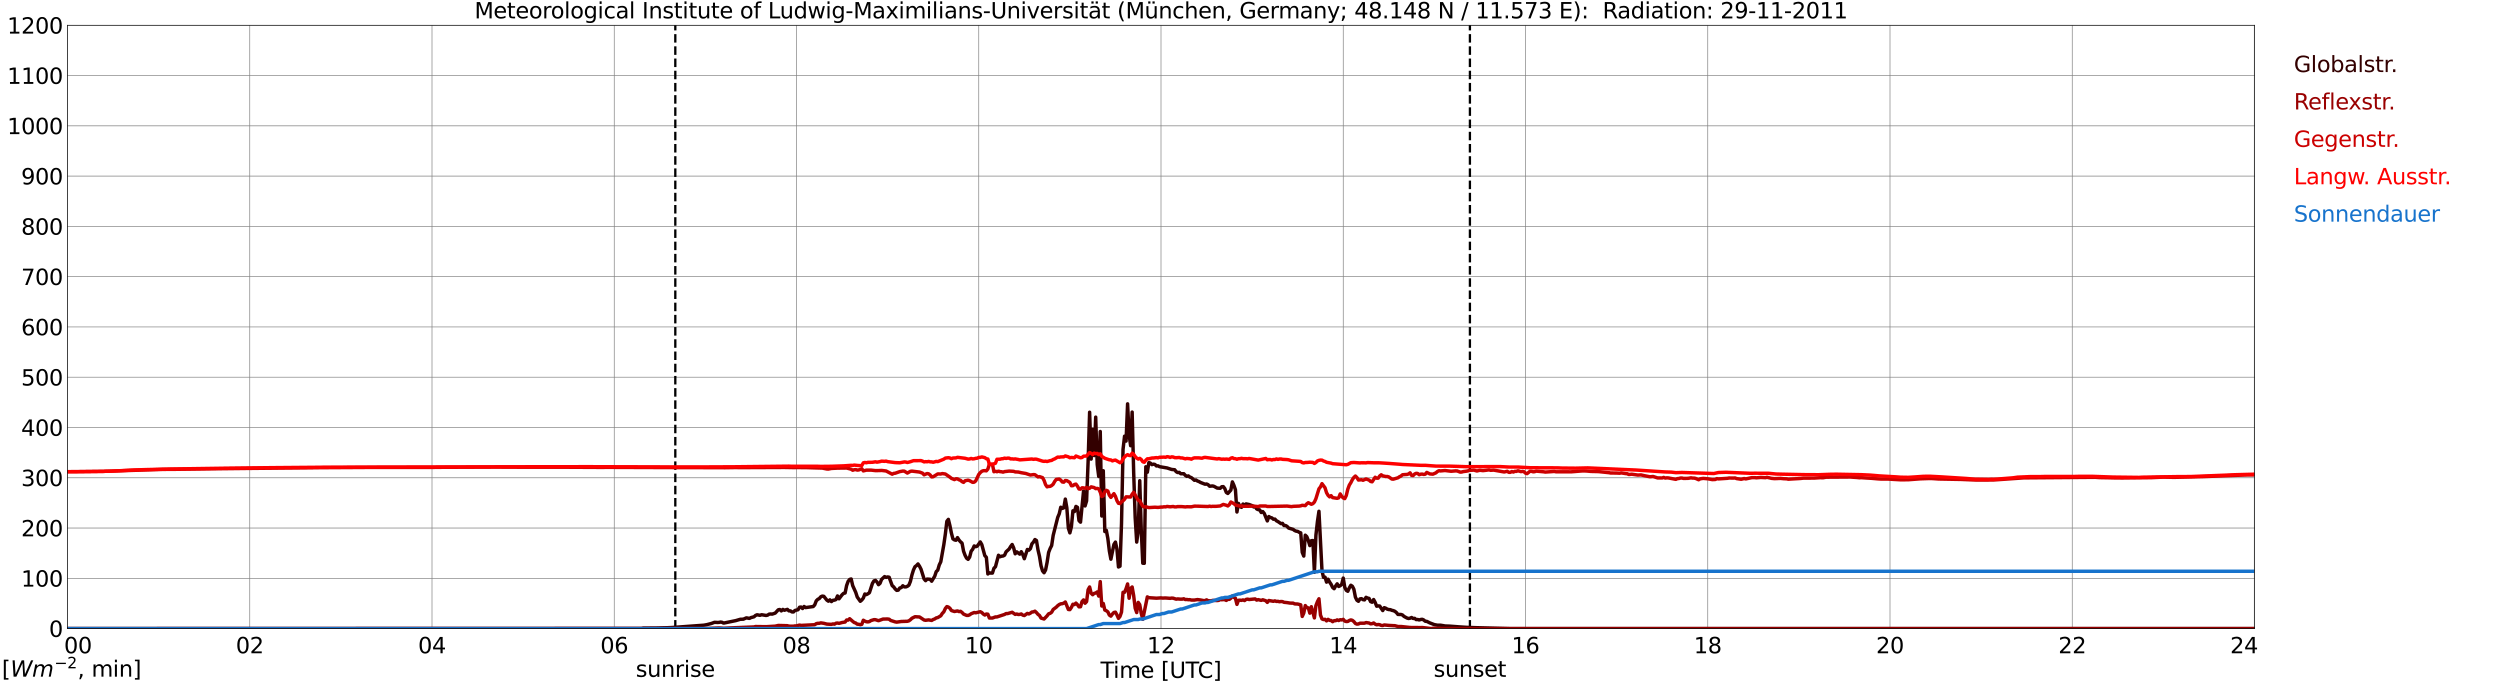 <?xml version="1.0" encoding="utf-8" standalone="no"?>
<!DOCTYPE svg PUBLIC "-//W3C//DTD SVG 1.1//EN"
  "http://www.w3.org/Graphics/SVG/1.1/DTD/svg11.dtd">
<svg xmlns:xlink="http://www.w3.org/1999/xlink" width="1085.4pt" height="296.64pt" viewBox="0 0 1085.4 296.64" xmlns="http://www.w3.org/2000/svg" version="1.1">
 <defs>
  <style type="text/css">*{stroke-linejoin: round; stroke-linecap: butt}</style>
 </defs>
 <g id="figure_1">
  <g id="patch_1">
   <path d="M 0 296.64 
L 1085.4 296.64 
L 1085.4 0 
L 0 0 
z
" style="fill: #ffffff"/>
  </g>
  <g id="axes_1">
   <g id="patch_2">
    <path d="M 29.306 272.909 
L 978.814 272.909 
L 978.814 10.976 
L 29.306 10.976 
z
" style="fill: #ffffff"/>
   </g>
   <g id="patch_3">
    <path d="M 978.814 272.909 
L 978.814 272.909 
L 978.814 10.976 
L 978.814 10.976 
z
" clip-path="url(#p57b192bd60)" style="fill: #d3d3d3; opacity: 0.25; stroke: #d3d3d3; stroke-linejoin: miter"/>
   </g>
   <g id="matplotlib.axis_1">
    <g id="xtick_1">
     <g id="line2d_1">
      <path d="M 29.306 272.909 
L 29.306 10.976 
" clip-path="url(#p57b192bd60)" style="fill: none; stroke: #808080; stroke-width: 0.3; stroke-linecap: square"/>
     </g>
     <g id="line2d_2"/>
     <g id="text_1">
      <!--    00 -->
      <g transform="translate(18.733 283.627) scale(0.095 -0.095)">
       <defs>
        <path id="DejaVuSans-20" transform="scale(0.016)"/>
        <path id="DejaVuSans-30" d="M 2034 4250 
Q 1547 4250 1301 3770 
Q 1056 3291 1056 2328 
Q 1056 1369 1301 889 
Q 1547 409 2034 409 
Q 2525 409 2770 889 
Q 3016 1369 3016 2328 
Q 3016 3291 2770 3770 
Q 2525 4250 2034 4250 
z
M 2034 4750 
Q 2819 4750 3233 4129 
Q 3647 3509 3647 2328 
Q 3647 1150 3233 529 
Q 2819 -91 2034 -91 
Q 1250 -91 836 529 
Q 422 1150 422 2328 
Q 422 3509 836 4129 
Q 1250 4750 2034 4750 
z
" transform="scale(0.016)"/>
       </defs>
       <use xlink:href="#DejaVuSans-20"/>
       <use xlink:href="#DejaVuSans-20" transform="translate(31.787 0)"/>
       <use xlink:href="#DejaVuSans-20" transform="translate(63.574 0)"/>
       <use xlink:href="#DejaVuSans-30" transform="translate(95.361 0)"/>
       <use xlink:href="#DejaVuSans-30" transform="translate(158.984 0)"/>
      </g>
     </g>
    </g>
    <g id="xtick_2">
     <g id="line2d_3">
      <path d="M 108.431 272.909 
L 108.431 10.976 
" clip-path="url(#p57b192bd60)" style="fill: none; stroke: #808080; stroke-width: 0.3; stroke-linecap: square"/>
     </g>
     <g id="line2d_4"/>
     <g id="text_2">
      <!-- 02 -->
      <g transform="translate(102.387 283.627) scale(0.095 -0.095)">
       <defs>
        <path id="DejaVuSans-32" d="M 1228 531 
L 3431 531 
L 3431 0 
L 469 0 
L 469 531 
Q 828 903 1448 1529 
Q 2069 2156 2228 2338 
Q 2531 2678 2651 2914 
Q 2772 3150 2772 3378 
Q 2772 3750 2511 3984 
Q 2250 4219 1831 4219 
Q 1534 4219 1204 4116 
Q 875 4013 500 3803 
L 500 4441 
Q 881 4594 1212 4672 
Q 1544 4750 1819 4750 
Q 2544 4750 2975 4387 
Q 3406 4025 3406 3419 
Q 3406 3131 3298 2873 
Q 3191 2616 2906 2266 
Q 2828 2175 2409 1742 
Q 1991 1309 1228 531 
z
" transform="scale(0.016)"/>
       </defs>
       <use xlink:href="#DejaVuSans-30"/>
       <use xlink:href="#DejaVuSans-32" transform="translate(63.623 0)"/>
      </g>
     </g>
    </g>
    <g id="xtick_3">
     <g id="line2d_5">
      <path d="M 187.557 272.909 
L 187.557 10.976 
" clip-path="url(#p57b192bd60)" style="fill: none; stroke: #808080; stroke-width: 0.3; stroke-linecap: square"/>
     </g>
     <g id="line2d_6"/>
     <g id="text_3">
      <!-- 04 -->
      <g transform="translate(181.513 283.627) scale(0.095 -0.095)">
       <defs>
        <path id="DejaVuSans-34" d="M 2419 4116 
L 825 1625 
L 2419 1625 
L 2419 4116 
z
M 2253 4666 
L 3047 4666 
L 3047 1625 
L 3713 1625 
L 3713 1100 
L 3047 1100 
L 3047 0 
L 2419 0 
L 2419 1100 
L 313 1100 
L 313 1709 
L 2253 4666 
z
" transform="scale(0.016)"/>
       </defs>
       <use xlink:href="#DejaVuSans-30"/>
       <use xlink:href="#DejaVuSans-34" transform="translate(63.623 0)"/>
      </g>
     </g>
    </g>
    <g id="xtick_4">
     <g id="line2d_7">
      <path d="M 266.683 272.909 
L 266.683 10.976 
" clip-path="url(#p57b192bd60)" style="fill: none; stroke: #808080; stroke-width: 0.3; stroke-linecap: square"/>
     </g>
     <g id="line2d_8"/>
     <g id="text_4">
      <!-- 06 -->
      <g transform="translate(260.638 283.627) scale(0.095 -0.095)">
       <defs>
        <path id="DejaVuSans-36" d="M 2113 2584 
Q 1688 2584 1439 2293 
Q 1191 2003 1191 1497 
Q 1191 994 1439 701 
Q 1688 409 2113 409 
Q 2538 409 2786 701 
Q 3034 994 3034 1497 
Q 3034 2003 2786 2293 
Q 2538 2584 2113 2584 
z
M 3366 4563 
L 3366 3988 
Q 3128 4100 2886 4159 
Q 2644 4219 2406 4219 
Q 1781 4219 1451 3797 
Q 1122 3375 1075 2522 
Q 1259 2794 1537 2939 
Q 1816 3084 2150 3084 
Q 2853 3084 3261 2657 
Q 3669 2231 3669 1497 
Q 3669 778 3244 343 
Q 2819 -91 2113 -91 
Q 1303 -91 875 529 
Q 447 1150 447 2328 
Q 447 3434 972 4092 
Q 1497 4750 2381 4750 
Q 2619 4750 2861 4703 
Q 3103 4656 3366 4563 
z
" transform="scale(0.016)"/>
       </defs>
       <use xlink:href="#DejaVuSans-30"/>
       <use xlink:href="#DejaVuSans-36" transform="translate(63.623 0)"/>
      </g>
     </g>
    </g>
    <g id="xtick_5">
     <g id="line2d_9">
      <path d="M 345.808 272.909 
L 345.808 10.976 
" clip-path="url(#p57b192bd60)" style="fill: none; stroke: #808080; stroke-width: 0.3; stroke-linecap: square"/>
     </g>
     <g id="line2d_10"/>
     <g id="text_5">
      <!-- 08 -->
      <g transform="translate(339.764 283.627) scale(0.095 -0.095)">
       <defs>
        <path id="DejaVuSans-38" d="M 2034 2216 
Q 1584 2216 1326 1975 
Q 1069 1734 1069 1313 
Q 1069 891 1326 650 
Q 1584 409 2034 409 
Q 2484 409 2743 651 
Q 3003 894 3003 1313 
Q 3003 1734 2745 1975 
Q 2488 2216 2034 2216 
z
M 1403 2484 
Q 997 2584 770 2862 
Q 544 3141 544 3541 
Q 544 4100 942 4425 
Q 1341 4750 2034 4750 
Q 2731 4750 3128 4425 
Q 3525 4100 3525 3541 
Q 3525 3141 3298 2862 
Q 3072 2584 2669 2484 
Q 3125 2378 3379 2068 
Q 3634 1759 3634 1313 
Q 3634 634 3220 271 
Q 2806 -91 2034 -91 
Q 1263 -91 848 271 
Q 434 634 434 1313 
Q 434 1759 690 2068 
Q 947 2378 1403 2484 
z
M 1172 3481 
Q 1172 3119 1398 2916 
Q 1625 2713 2034 2713 
Q 2441 2713 2670 2916 
Q 2900 3119 2900 3481 
Q 2900 3844 2670 4047 
Q 2441 4250 2034 4250 
Q 1625 4250 1398 4047 
Q 1172 3844 1172 3481 
z
" transform="scale(0.016)"/>
       </defs>
       <use xlink:href="#DejaVuSans-30"/>
       <use xlink:href="#DejaVuSans-38" transform="translate(63.623 0)"/>
      </g>
     </g>
    </g>
    <g id="xtick_6">
     <g id="line2d_11">
      <path d="M 424.934 272.909 
L 424.934 10.976 
" clip-path="url(#p57b192bd60)" style="fill: none; stroke: #808080; stroke-width: 0.3; stroke-linecap: square"/>
     </g>
     <g id="line2d_12"/>
     <g id="text_6">
      <!-- 10 -->
      <g transform="translate(418.89 283.627) scale(0.095 -0.095)">
       <defs>
        <path id="DejaVuSans-31" d="M 794 531 
L 1825 531 
L 1825 4091 
L 703 3866 
L 703 4441 
L 1819 4666 
L 2450 4666 
L 2450 531 
L 3481 531 
L 3481 0 
L 794 0 
L 794 531 
z
" transform="scale(0.016)"/>
       </defs>
       <use xlink:href="#DejaVuSans-31"/>
       <use xlink:href="#DejaVuSans-30" transform="translate(63.623 0)"/>
      </g>
     </g>
    </g>
    <g id="xtick_7">
     <g id="line2d_13">
      <path d="M 504.06 272.909 
L 504.06 10.976 
" clip-path="url(#p57b192bd60)" style="fill: none; stroke: #808080; stroke-width: 0.3; stroke-linecap: square"/>
     </g>
     <g id="line2d_14"/>
     <g id="text_7">
      <!-- 12 -->
      <g transform="translate(498.015 283.627) scale(0.095 -0.095)">
       <use xlink:href="#DejaVuSans-31"/>
       <use xlink:href="#DejaVuSans-32" transform="translate(63.623 0)"/>
      </g>
     </g>
    </g>
    <g id="xtick_8">
     <g id="line2d_15">
      <path d="M 583.185 272.909 
L 583.185 10.976 
" clip-path="url(#p57b192bd60)" style="fill: none; stroke: #808080; stroke-width: 0.3; stroke-linecap: square"/>
     </g>
     <g id="line2d_16"/>
     <g id="text_8">
      <!-- 14 -->
      <g transform="translate(577.141 283.627) scale(0.095 -0.095)">
       <use xlink:href="#DejaVuSans-31"/>
       <use xlink:href="#DejaVuSans-34" transform="translate(63.623 0)"/>
      </g>
     </g>
    </g>
    <g id="xtick_9">
     <g id="line2d_17">
      <path d="M 662.311 272.909 
L 662.311 10.976 
" clip-path="url(#p57b192bd60)" style="fill: none; stroke: #808080; stroke-width: 0.3; stroke-linecap: square"/>
     </g>
     <g id="line2d_18"/>
     <g id="text_9">
      <!-- 16 -->
      <g transform="translate(656.267 283.627) scale(0.095 -0.095)">
       <use xlink:href="#DejaVuSans-31"/>
       <use xlink:href="#DejaVuSans-36" transform="translate(63.623 0)"/>
      </g>
     </g>
    </g>
    <g id="xtick_10">
     <g id="line2d_19">
      <path d="M 741.437 272.909 
L 741.437 10.976 
" clip-path="url(#p57b192bd60)" style="fill: none; stroke: #808080; stroke-width: 0.3; stroke-linecap: square"/>
     </g>
     <g id="line2d_20"/>
     <g id="text_10">
      <!-- 18 -->
      <g transform="translate(735.392 283.627) scale(0.095 -0.095)">
       <use xlink:href="#DejaVuSans-31"/>
       <use xlink:href="#DejaVuSans-38" transform="translate(63.623 0)"/>
      </g>
     </g>
    </g>
    <g id="xtick_11">
     <g id="line2d_21">
      <path d="M 820.562 272.909 
L 820.562 10.976 
" clip-path="url(#p57b192bd60)" style="fill: none; stroke: #808080; stroke-width: 0.3; stroke-linecap: square"/>
     </g>
     <g id="line2d_22"/>
     <g id="text_11">
      <!-- 20 -->
      <g transform="translate(814.518 283.627) scale(0.095 -0.095)">
       <use xlink:href="#DejaVuSans-32"/>
       <use xlink:href="#DejaVuSans-30" transform="translate(63.623 0)"/>
      </g>
     </g>
    </g>
    <g id="xtick_12">
     <g id="line2d_23">
      <path d="M 899.688 272.909 
L 899.688 10.976 
" clip-path="url(#p57b192bd60)" style="fill: none; stroke: #808080; stroke-width: 0.3; stroke-linecap: square"/>
     </g>
     <g id="line2d_24"/>
     <g id="text_12">
      <!-- 22 -->
      <g transform="translate(893.644 283.627) scale(0.095 -0.095)">
       <use xlink:href="#DejaVuSans-32"/>
       <use xlink:href="#DejaVuSans-32" transform="translate(63.623 0)"/>
      </g>
     </g>
    </g>
    <g id="xtick_13">
     <g id="line2d_25">
      <path d="M 978.814 272.909 
L 978.814 10.976 
" clip-path="url(#p57b192bd60)" style="fill: none; stroke: #808080; stroke-width: 0.3; stroke-linecap: square"/>
     </g>
     <g id="line2d_26"/>
     <g id="text_13">
      <!-- 24    -->
      <g transform="translate(968.241 283.627) scale(0.095 -0.095)">
       <use xlink:href="#DejaVuSans-32"/>
       <use xlink:href="#DejaVuSans-34" transform="translate(63.623 0)"/>
       <use xlink:href="#DejaVuSans-20" transform="translate(127.246 0)"/>
       <use xlink:href="#DejaVuSans-20" transform="translate(159.033 0)"/>
       <use xlink:href="#DejaVuSans-20" transform="translate(190.82 0)"/>
      </g>
     </g>
    </g>
    <g id="text_14">
     <!-- Time [UTC] -->
     <g transform="translate(477.806 294.322) scale(0.095 -0.095)">
      <defs>
       <path id="DejaVuSans-54" d="M -19 4666 
L 3928 4666 
L 3928 4134 
L 2272 4134 
L 2272 0 
L 1638 0 
L 1638 4134 
L -19 4134 
L -19 4666 
z
" transform="scale(0.016)"/>
       <path id="DejaVuSans-69" d="M 603 3500 
L 1178 3500 
L 1178 0 
L 603 0 
L 603 3500 
z
M 603 4863 
L 1178 4863 
L 1178 4134 
L 603 4134 
L 603 4863 
z
" transform="scale(0.016)"/>
       <path id="DejaVuSans-6d" d="M 3328 2828 
Q 3544 3216 3844 3400 
Q 4144 3584 4550 3584 
Q 5097 3584 5394 3201 
Q 5691 2819 5691 2113 
L 5691 0 
L 5113 0 
L 5113 2094 
Q 5113 2597 4934 2840 
Q 4756 3084 4391 3084 
Q 3944 3084 3684 2787 
Q 3425 2491 3425 1978 
L 3425 0 
L 2847 0 
L 2847 2094 
Q 2847 2600 2669 2842 
Q 2491 3084 2119 3084 
Q 1678 3084 1418 2786 
Q 1159 2488 1159 1978 
L 1159 0 
L 581 0 
L 581 3500 
L 1159 3500 
L 1159 2956 
Q 1356 3278 1631 3431 
Q 1906 3584 2284 3584 
Q 2666 3584 2933 3390 
Q 3200 3197 3328 2828 
z
" transform="scale(0.016)"/>
       <path id="DejaVuSans-65" d="M 3597 1894 
L 3597 1613 
L 953 1613 
Q 991 1019 1311 708 
Q 1631 397 2203 397 
Q 2534 397 2845 478 
Q 3156 559 3463 722 
L 3463 178 
Q 3153 47 2828 -22 
Q 2503 -91 2169 -91 
Q 1331 -91 842 396 
Q 353 884 353 1716 
Q 353 2575 817 3079 
Q 1281 3584 2069 3584 
Q 2775 3584 3186 3129 
Q 3597 2675 3597 1894 
z
M 3022 2063 
Q 3016 2534 2758 2815 
Q 2500 3097 2075 3097 
Q 1594 3097 1305 2825 
Q 1016 2553 972 2059 
L 3022 2063 
z
" transform="scale(0.016)"/>
       <path id="DejaVuSans-5b" d="M 550 4863 
L 1875 4863 
L 1875 4416 
L 1125 4416 
L 1125 -397 
L 1875 -397 
L 1875 -844 
L 550 -844 
L 550 4863 
z
" transform="scale(0.016)"/>
       <path id="DejaVuSans-55" d="M 556 4666 
L 1191 4666 
L 1191 1831 
Q 1191 1081 1462 751 
Q 1734 422 2344 422 
Q 2950 422 3222 751 
Q 3494 1081 3494 1831 
L 3494 4666 
L 4128 4666 
L 4128 1753 
Q 4128 841 3676 375 
Q 3225 -91 2344 -91 
Q 1459 -91 1007 375 
Q 556 841 556 1753 
L 556 4666 
z
" transform="scale(0.016)"/>
       <path id="DejaVuSans-43" d="M 4122 4306 
L 4122 3641 
Q 3803 3938 3442 4084 
Q 3081 4231 2675 4231 
Q 1875 4231 1450 3742 
Q 1025 3253 1025 2328 
Q 1025 1406 1450 917 
Q 1875 428 2675 428 
Q 3081 428 3442 575 
Q 3803 722 4122 1019 
L 4122 359 
Q 3791 134 3420 21 
Q 3050 -91 2638 -91 
Q 1578 -91 968 557 
Q 359 1206 359 2328 
Q 359 3453 968 4101 
Q 1578 4750 2638 4750 
Q 3056 4750 3426 4639 
Q 3797 4528 4122 4306 
z
" transform="scale(0.016)"/>
       <path id="DejaVuSans-5d" d="M 1947 4863 
L 1947 -844 
L 622 -844 
L 622 -397 
L 1369 -397 
L 1369 4416 
L 622 4416 
L 622 4863 
L 1947 4863 
z
" transform="scale(0.016)"/>
      </defs>
      <use xlink:href="#DejaVuSans-54"/>
      <use xlink:href="#DejaVuSans-69" transform="translate(57.959 0)"/>
      <use xlink:href="#DejaVuSans-6d" transform="translate(85.742 0)"/>
      <use xlink:href="#DejaVuSans-65" transform="translate(183.154 0)"/>
      <use xlink:href="#DejaVuSans-20" transform="translate(244.678 0)"/>
      <use xlink:href="#DejaVuSans-5b" transform="translate(276.465 0)"/>
      <use xlink:href="#DejaVuSans-55" transform="translate(315.479 0)"/>
      <use xlink:href="#DejaVuSans-54" transform="translate(388.672 0)"/>
      <use xlink:href="#DejaVuSans-43" transform="translate(443.881 0)"/>
      <use xlink:href="#DejaVuSans-5d" transform="translate(513.705 0)"/>
     </g>
    </g>
   </g>
   <g id="matplotlib.axis_2">
    <g id="ytick_1">
     <g id="line2d_27">
      <path d="M 29.306 272.909 
L 978.814 272.909 
" clip-path="url(#p57b192bd60)" style="fill: none; stroke: #808080; stroke-width: 0.3; stroke-linecap: square"/>
     </g>
     <g id="line2d_28"/>
     <g id="text_15">
      <!-- 0 -->
      <g transform="translate(21.261 276.518) scale(0.095 -0.095)">
       <use xlink:href="#DejaVuSans-30"/>
      </g>
     </g>
    </g>
    <g id="ytick_2">
     <g id="line2d_29">
      <path d="M 29.306 251.081 
L 978.814 251.081 
" clip-path="url(#p57b192bd60)" style="fill: none; stroke: #808080; stroke-width: 0.3; stroke-linecap: square"/>
     </g>
     <g id="line2d_30"/>
     <g id="text_16">
      <!-- 100 -->
      <g transform="translate(9.173 254.69) scale(0.095 -0.095)">
       <use xlink:href="#DejaVuSans-31"/>
       <use xlink:href="#DejaVuSans-30" transform="translate(63.623 0)"/>
       <use xlink:href="#DejaVuSans-30" transform="translate(127.246 0)"/>
      </g>
     </g>
    </g>
    <g id="ytick_3">
     <g id="line2d_31">
      <path d="M 29.306 229.253 
L 978.814 229.253 
" clip-path="url(#p57b192bd60)" style="fill: none; stroke: #808080; stroke-width: 0.3; stroke-linecap: square"/>
     </g>
     <g id="line2d_32"/>
     <g id="text_17">
      <!-- 200 -->
      <g transform="translate(9.173 232.863) scale(0.095 -0.095)">
       <use xlink:href="#DejaVuSans-32"/>
       <use xlink:href="#DejaVuSans-30" transform="translate(63.623 0)"/>
       <use xlink:href="#DejaVuSans-30" transform="translate(127.246 0)"/>
      </g>
     </g>
    </g>
    <g id="ytick_4">
     <g id="line2d_33">
      <path d="M 29.306 207.426 
L 978.814 207.426 
" clip-path="url(#p57b192bd60)" style="fill: none; stroke: #808080; stroke-width: 0.3; stroke-linecap: square"/>
     </g>
     <g id="line2d_34"/>
     <g id="text_18">
      <!-- 300 -->
      <g transform="translate(9.173 211.035) scale(0.095 -0.095)">
       <defs>
        <path id="DejaVuSans-33" d="M 2597 2516 
Q 3050 2419 3304 2112 
Q 3559 1806 3559 1356 
Q 3559 666 3084 287 
Q 2609 -91 1734 -91 
Q 1441 -91 1130 -33 
Q 819 25 488 141 
L 488 750 
Q 750 597 1062 519 
Q 1375 441 1716 441 
Q 2309 441 2620 675 
Q 2931 909 2931 1356 
Q 2931 1769 2642 2001 
Q 2353 2234 1838 2234 
L 1294 2234 
L 1294 2753 
L 1863 2753 
Q 2328 2753 2575 2939 
Q 2822 3125 2822 3475 
Q 2822 3834 2567 4026 
Q 2313 4219 1838 4219 
Q 1578 4219 1281 4162 
Q 984 4106 628 3988 
L 628 4550 
Q 988 4650 1302 4700 
Q 1616 4750 1894 4750 
Q 2613 4750 3031 4423 
Q 3450 4097 3450 3541 
Q 3450 3153 3228 2886 
Q 3006 2619 2597 2516 
z
" transform="scale(0.016)"/>
       </defs>
       <use xlink:href="#DejaVuSans-33"/>
       <use xlink:href="#DejaVuSans-30" transform="translate(63.623 0)"/>
       <use xlink:href="#DejaVuSans-30" transform="translate(127.246 0)"/>
      </g>
     </g>
    </g>
    <g id="ytick_5">
     <g id="line2d_35">
      <path d="M 29.306 185.598 
L 978.814 185.598 
" clip-path="url(#p57b192bd60)" style="fill: none; stroke: #808080; stroke-width: 0.3; stroke-linecap: square"/>
     </g>
     <g id="line2d_36"/>
     <g id="text_19">
      <!-- 400 -->
      <g transform="translate(9.173 189.207) scale(0.095 -0.095)">
       <use xlink:href="#DejaVuSans-34"/>
       <use xlink:href="#DejaVuSans-30" transform="translate(63.623 0)"/>
       <use xlink:href="#DejaVuSans-30" transform="translate(127.246 0)"/>
      </g>
     </g>
    </g>
    <g id="ytick_6">
     <g id="line2d_37">
      <path d="M 29.306 163.77 
L 978.814 163.77 
" clip-path="url(#p57b192bd60)" style="fill: none; stroke: #808080; stroke-width: 0.3; stroke-linecap: square"/>
     </g>
     <g id="line2d_38"/>
     <g id="text_20">
      <!-- 500 -->
      <g transform="translate(9.173 167.379) scale(0.095 -0.095)">
       <defs>
        <path id="DejaVuSans-35" d="M 691 4666 
L 3169 4666 
L 3169 4134 
L 1269 4134 
L 1269 2991 
Q 1406 3038 1543 3061 
Q 1681 3084 1819 3084 
Q 2600 3084 3056 2656 
Q 3513 2228 3513 1497 
Q 3513 744 3044 326 
Q 2575 -91 1722 -91 
Q 1428 -91 1123 -41 
Q 819 9 494 109 
L 494 744 
Q 775 591 1075 516 
Q 1375 441 1709 441 
Q 2250 441 2565 725 
Q 2881 1009 2881 1497 
Q 2881 1984 2565 2268 
Q 2250 2553 1709 2553 
Q 1456 2553 1204 2497 
Q 953 2441 691 2322 
L 691 4666 
z
" transform="scale(0.016)"/>
       </defs>
       <use xlink:href="#DejaVuSans-35"/>
       <use xlink:href="#DejaVuSans-30" transform="translate(63.623 0)"/>
       <use xlink:href="#DejaVuSans-30" transform="translate(127.246 0)"/>
      </g>
     </g>
    </g>
    <g id="ytick_7">
     <g id="line2d_39">
      <path d="M 29.306 141.942 
L 978.814 141.942 
" clip-path="url(#p57b192bd60)" style="fill: none; stroke: #808080; stroke-width: 0.3; stroke-linecap: square"/>
     </g>
     <g id="line2d_40"/>
     <g id="text_21">
      <!-- 600 -->
      <g transform="translate(9.173 145.551) scale(0.095 -0.095)">
       <use xlink:href="#DejaVuSans-36"/>
       <use xlink:href="#DejaVuSans-30" transform="translate(63.623 0)"/>
       <use xlink:href="#DejaVuSans-30" transform="translate(127.246 0)"/>
      </g>
     </g>
    </g>
    <g id="ytick_8">
     <g id="line2d_41">
      <path d="M 29.306 120.114 
L 978.814 120.114 
" clip-path="url(#p57b192bd60)" style="fill: none; stroke: #808080; stroke-width: 0.3; stroke-linecap: square"/>
     </g>
     <g id="line2d_42"/>
     <g id="text_22">
      <!-- 700 -->
      <g transform="translate(9.173 123.724) scale(0.095 -0.095)">
       <defs>
        <path id="DejaVuSans-37" d="M 525 4666 
L 3525 4666 
L 3525 4397 
L 1831 0 
L 1172 0 
L 2766 4134 
L 525 4134 
L 525 4666 
z
" transform="scale(0.016)"/>
       </defs>
       <use xlink:href="#DejaVuSans-37"/>
       <use xlink:href="#DejaVuSans-30" transform="translate(63.623 0)"/>
       <use xlink:href="#DejaVuSans-30" transform="translate(127.246 0)"/>
      </g>
     </g>
    </g>
    <g id="ytick_9">
     <g id="line2d_43">
      <path d="M 29.306 98.287 
L 978.814 98.287 
" clip-path="url(#p57b192bd60)" style="fill: none; stroke: #808080; stroke-width: 0.3; stroke-linecap: square"/>
     </g>
     <g id="line2d_44"/>
     <g id="text_23">
      <!-- 800 -->
      <g transform="translate(9.173 101.896) scale(0.095 -0.095)">
       <use xlink:href="#DejaVuSans-38"/>
       <use xlink:href="#DejaVuSans-30" transform="translate(63.623 0)"/>
       <use xlink:href="#DejaVuSans-30" transform="translate(127.246 0)"/>
      </g>
     </g>
    </g>
    <g id="ytick_10">
     <g id="line2d_45">
      <path d="M 29.306 76.459 
L 978.814 76.459 
" clip-path="url(#p57b192bd60)" style="fill: none; stroke: #808080; stroke-width: 0.3; stroke-linecap: square"/>
     </g>
     <g id="line2d_46"/>
     <g id="text_24">
      <!-- 900 -->
      <g transform="translate(9.173 80.068) scale(0.095 -0.095)">
       <defs>
        <path id="DejaVuSans-39" d="M 703 97 
L 703 672 
Q 941 559 1184 500 
Q 1428 441 1663 441 
Q 2288 441 2617 861 
Q 2947 1281 2994 2138 
Q 2813 1869 2534 1725 
Q 2256 1581 1919 1581 
Q 1219 1581 811 2004 
Q 403 2428 403 3163 
Q 403 3881 828 4315 
Q 1253 4750 1959 4750 
Q 2769 4750 3195 4129 
Q 3622 3509 3622 2328 
Q 3622 1225 3098 567 
Q 2575 -91 1691 -91 
Q 1453 -91 1209 -44 
Q 966 3 703 97 
z
M 1959 2075 
Q 2384 2075 2632 2365 
Q 2881 2656 2881 3163 
Q 2881 3666 2632 3958 
Q 2384 4250 1959 4250 
Q 1534 4250 1286 3958 
Q 1038 3666 1038 3163 
Q 1038 2656 1286 2365 
Q 1534 2075 1959 2075 
z
" transform="scale(0.016)"/>
       </defs>
       <use xlink:href="#DejaVuSans-39"/>
       <use xlink:href="#DejaVuSans-30" transform="translate(63.623 0)"/>
       <use xlink:href="#DejaVuSans-30" transform="translate(127.246 0)"/>
      </g>
     </g>
    </g>
    <g id="ytick_11">
     <g id="line2d_47">
      <path d="M 29.306 54.631 
L 978.814 54.631 
" clip-path="url(#p57b192bd60)" style="fill: none; stroke: #808080; stroke-width: 0.3; stroke-linecap: square"/>
     </g>
     <g id="line2d_48"/>
     <g id="text_25">
      <!-- 1000 -->
      <g transform="translate(3.128 58.24) scale(0.095 -0.095)">
       <use xlink:href="#DejaVuSans-31"/>
       <use xlink:href="#DejaVuSans-30" transform="translate(63.623 0)"/>
       <use xlink:href="#DejaVuSans-30" transform="translate(127.246 0)"/>
       <use xlink:href="#DejaVuSans-30" transform="translate(190.869 0)"/>
      </g>
     </g>
    </g>
    <g id="ytick_12">
     <g id="line2d_49">
      <path d="M 29.306 32.803 
L 978.814 32.803 
" clip-path="url(#p57b192bd60)" style="fill: none; stroke: #808080; stroke-width: 0.3; stroke-linecap: square"/>
     </g>
     <g id="line2d_50"/>
     <g id="text_26">
      <!-- 1100 -->
      <g transform="translate(3.128 36.413) scale(0.095 -0.095)">
       <use xlink:href="#DejaVuSans-31"/>
       <use xlink:href="#DejaVuSans-31" transform="translate(63.623 0)"/>
       <use xlink:href="#DejaVuSans-30" transform="translate(127.246 0)"/>
       <use xlink:href="#DejaVuSans-30" transform="translate(190.869 0)"/>
      </g>
     </g>
    </g>
    <g id="ytick_13">
     <g id="line2d_51">
      <path d="M 29.306 10.976 
L 978.814 10.976 
" clip-path="url(#p57b192bd60)" style="fill: none; stroke: #808080; stroke-width: 0.3; stroke-linecap: square"/>
     </g>
     <g id="line2d_52"/>
     <g id="text_27">
      <!-- 1200 -->
      <g transform="translate(3.128 14.585) scale(0.095 -0.095)">
       <use xlink:href="#DejaVuSans-31"/>
       <use xlink:href="#DejaVuSans-32" transform="translate(63.623 0)"/>
       <use xlink:href="#DejaVuSans-30" transform="translate(127.246 0)"/>
       <use xlink:href="#DejaVuSans-30" transform="translate(190.869 0)"/>
      </g>
     </g>
    </g>
   </g>
   <g id="line2d_53">
    <path d="M 293.19 272.909 
L 293.19 10.976 
" clip-path="url(#p57b192bd60)" style="fill: none; stroke-dasharray: 3.7,1.6; stroke-dashoffset: 0; stroke: #000000"/>
   </g>
   <g id="line2d_54">
    <path d="M 638.178 272.909 
L 638.178 10.976 
" clip-path="url(#p57b192bd60)" style="fill: none; stroke-dasharray: 3.7,1.6; stroke-dashoffset: 0; stroke: #000000"/>
   </g>
   <g id="line2d_55">
    <path d="M 29.306 272.909 
L 278.552 272.909 
L 279.211 272.721 
L 285.805 272.658 
L 287.124 272.592 
L 289.761 272.529 
L 291.739 272.442 
L 305.586 271.431 
L 306.905 271.193 
L 308.883 270.678 
L 310.202 270.183 
L 311.521 270.246 
L 312.18 270.224 
L 312.839 270.073 
L 313.499 270.183 
L 314.158 270.525 
L 319.433 269.449 
L 321.411 268.868 
L 322.73 268.825 
L 324.049 268.244 
L 325.368 268.482 
L 326.027 268.137 
L 327.346 267.792 
L 328.005 267.212 
L 328.665 266.911 
L 329.983 267.146 
L 330.643 266.889 
L 331.961 267.103 
L 332.621 267.212 
L 333.28 267.061 
L 333.94 266.629 
L 334.599 266.566 
L 335.258 266.629 
L 336.577 266.177 
L 337.896 264.736 
L 338.555 264.627 
L 339.215 265.23 
L 339.874 264.586 
L 340.533 264.95 
L 341.852 264.564 
L 342.512 265.21 
L 343.171 265.21 
L 343.83 265.684 
L 344.49 265.684 
L 345.149 265.038 
L 346.468 264.715 
L 347.127 263.639 
L 347.787 263.551 
L 348.446 264.197 
L 349.105 263.315 
L 349.765 263.789 
L 353.062 263.337 
L 353.721 262.604 
L 354.38 260.882 
L 355.04 260.216 
L 355.699 259.871 
L 356.359 259.096 
L 357.018 258.795 
L 357.677 258.902 
L 358.996 260.559 
L 359.655 261.01 
L 360.315 260.43 
L 360.974 261.183 
L 361.634 260.624 
L 362.293 260.559 
L 362.952 260.301 
L 363.612 258.729 
L 364.271 259.978 
L 365.59 258.234 
L 366.249 257.61 
L 366.909 257.459 
L 367.568 254.209 
L 368.227 252.402 
L 368.887 251.561 
L 369.546 251.367 
L 370.206 254.253 
L 371.524 257.18 
L 372.184 259.203 
L 373.502 261.054 
L 374.162 260.495 
L 374.821 259.655 
L 375.481 257.891 
L 376.14 258.149 
L 376.799 257.804 
L 377.459 257.33 
L 378.777 253.283 
L 379.437 252.207 
L 380.096 251.991 
L 380.756 252.681 
L 381.415 253.842 
L 382.074 253.262 
L 382.734 251.561 
L 384.053 250.335 
L 384.712 250.679 
L 385.371 250.485 
L 386.031 250.614 
L 387.349 254.253 
L 388.009 254.811 
L 388.668 255.715 
L 389.328 256.32 
L 389.987 256.211 
L 390.646 255.285 
L 391.306 255.113 
L 391.965 254.316 
L 392.624 254.811 
L 393.284 254.811 
L 393.943 254.554 
L 394.603 254.058 
L 395.262 252.423 
L 395.921 249.625 
L 396.581 247.493 
L 397.24 246.05 
L 397.899 245.556 
L 398.559 244.845 
L 399.218 245.836 
L 399.878 247.148 
L 401.196 251.345 
L 401.856 252.1 
L 402.515 251.411 
L 403.834 251.498 
L 404.493 252.336 
L 405.812 250.184 
L 406.471 248.182 
L 407.131 247.536 
L 407.79 245.275 
L 408.45 243.898 
L 409.768 236.472 
L 410.428 231.886 
L 411.087 226.311 
L 411.746 225.492 
L 412.406 228.184 
L 413.065 231.456 
L 413.725 233.953 
L 414.384 234.405 
L 415.043 234.555 
L 415.703 233.414 
L 416.362 234.47 
L 417.022 235.245 
L 417.681 235.804 
L 418.34 239.314 
L 419 241.099 
L 419.659 242.348 
L 420.318 242.843 
L 420.978 241.874 
L 421.637 239.314 
L 422.297 238.473 
L 422.956 237.031 
L 423.615 237.354 
L 424.275 237.118 
L 425.593 235.286 
L 426.253 236.428 
L 427.572 241.25 
L 428.231 241.94 
L 428.89 249.193 
L 429.55 248.691 
L 430.209 248.822 
L 430.869 248.8 
L 431.528 246.715 
L 432.187 246.061 
L 433.506 241.071 
L 434.165 241.726 
L 434.825 241.477 
L 435.484 241.4 
L 436.144 241.056 
L 436.803 239.571 
L 438.122 238.366 
L 438.781 237.268 
L 439.44 236.406 
L 440.1 237.893 
L 440.759 240.431 
L 441.419 239.593 
L 442.737 240.584 
L 443.397 239.528 
L 444.056 240.776 
L 444.716 242.564 
L 446.034 238.558 
L 446.694 238.862 
L 447.353 238.216 
L 448.012 236.105 
L 448.672 235.374 
L 449.331 234.254 
L 449.991 234.684 
L 450.65 238.711 
L 451.309 241.551 
L 451.969 245.62 
L 452.628 247.859 
L 453.287 248.656 
L 453.947 247.471 
L 454.606 244.157 
L 455.266 239.851 
L 455.925 238.15 
L 456.584 236.858 
L 457.244 232.469 
L 459.222 224.611 
L 459.881 223.061 
L 460.541 220.219 
L 461.2 220.736 
L 461.859 220.476 
L 462.519 216.689 
L 463.178 220.476 
L 463.838 229.282 
L 464.497 231.349 
L 465.156 228.701 
L 465.816 221.769 
L 466.475 222.092 
L 467.134 219.874 
L 467.794 220.284 
L 468.453 226.032 
L 469.113 226.699 
L 470.431 213.201 
L 471.091 219.66 
L 471.75 217.464 
L 472.409 200.48 
L 473.069 178.975 
L 473.728 199.317 
L 474.388 186.401 
L 475.047 197.789 
L 475.706 181.106 
L 476.366 201.685 
L 477.025 206.873 
L 477.685 187.348 
L 478.344 224.03 
L 479.003 204.376 
L 479.663 230.766 
L 480.322 230.251 
L 480.981 233.78 
L 481.641 239.226 
L 482.3 242.778 
L 483.619 236.384 
L 484.278 235.352 
L 484.938 238.451 
L 485.597 246.159 
L 486.256 245.814 
L 486.916 227.28 
L 487.575 195.119 
L 488.235 189.372 
L 488.894 191.502 
L 489.553 175.337 
L 490.213 188.813 
L 490.872 193.504 
L 491.532 178.91 
L 492.191 204.979 
L 492.85 224.783 
L 493.51 235.352 
L 494.169 230.596 
L 494.828 208.702 
L 495.488 230.122 
L 496.147 244.522 
L 496.807 244.565 
L 497.466 202.654 
L 498.125 205.022 
L 498.785 200.844 
L 499.444 201.061 
L 500.103 201.728 
L 500.763 201.512 
L 501.422 201.641 
L 502.082 202.309 
L 502.741 202.224 
L 503.4 202.61 
L 506.697 203.169 
L 508.675 203.815 
L 509.994 203.946 
L 510.654 204.784 
L 511.313 205.173 
L 511.972 205.086 
L 512.632 205.666 
L 513.95 205.666 
L 514.61 206.378 
L 515.269 206.808 
L 515.929 206.614 
L 516.588 207.131 
L 517.247 207.369 
L 518.566 208.53 
L 519.226 208.379 
L 519.885 208.831 
L 520.544 209.069 
L 521.204 209.456 
L 523.182 210.23 
L 523.841 210.123 
L 524.501 210.425 
L 525.16 211.093 
L 526.479 210.983 
L 527.138 211.178 
L 528.457 211.909 
L 529.776 211.996 
L 530.435 211.328 
L 531.094 211.265 
L 531.754 212.103 
L 532.413 213.804 
L 533.073 214.236 
L 534.391 212.771 
L 535.051 209.22 
L 535.71 210.704 
L 536.369 212.599 
L 537.029 222.286 
L 537.688 218.562 
L 538.348 219.896 
L 539.007 220.262 
L 539.666 218.841 
L 540.326 219.359 
L 540.985 218.776 
L 542.304 219.036 
L 543.623 219.531 
L 544.282 220.09 
L 544.941 219.918 
L 545.601 220.972 
L 546.26 221.253 
L 546.919 221.382 
L 547.579 222.5 
L 548.238 222.113 
L 548.898 222.932 
L 550.216 226.16 
L 550.876 224.266 
L 551.535 224.676 
L 552.195 224.846 
L 552.854 225.429 
L 553.513 225.364 
L 554.173 226.095 
L 554.832 226.44 
L 556.151 227.343 
L 556.81 227.236 
L 557.47 228.184 
L 558.129 228.162 
L 558.788 228.529 
L 559.448 229.26 
L 561.426 229.84 
L 562.085 230.336 
L 562.745 230.615 
L 563.404 230.703 
L 564.063 231.111 
L 564.723 231.349 
L 565.382 239.807 
L 566.042 241.422 
L 566.701 232.359 
L 567.36 233.005 
L 568.02 234.684 
L 568.679 236.88 
L 569.338 234.75 
L 569.998 234.684 
L 570.657 248.44 
L 571.317 232.359 
L 571.976 226.462 
L 572.635 221.985 
L 573.954 247.816 
L 574.613 250.658 
L 575.273 250.57 
L 575.932 252.746 
L 576.592 251.476 
L 577.251 252.703 
L 577.91 253.672 
L 578.57 255.049 
L 579.229 255.586 
L 579.889 254.403 
L 580.548 253.478 
L 581.207 254.619 
L 581.867 254.296 
L 582.526 253.692 
L 583.185 250.981 
L 583.845 255.006 
L 584.504 256.298 
L 585.164 256.706 
L 585.823 255.222 
L 586.482 254.102 
L 587.142 254.532 
L 587.801 255.846 
L 588.46 259.247 
L 589.12 260.602 
L 589.779 261.054 
L 590.439 260.022 
L 591.098 259.915 
L 591.757 260.345 
L 592.417 260.452 
L 593.076 259.332 
L 593.736 259.655 
L 594.395 259.806 
L 595.054 261.183 
L 595.714 261.465 
L 596.373 260.301 
L 597.032 261.528 
L 597.692 263.187 
L 598.351 263.056 
L 599.011 263.121 
L 600.329 265.079 
L 600.989 263.831 
L 601.648 264.069 
L 602.307 264.477 
L 602.967 264.649 
L 603.626 264.693 
L 604.286 264.972 
L 604.945 265.123 
L 605.604 265.402 
L 606.264 265.941 
L 606.923 266.76 
L 608.242 266.78 
L 608.901 266.996 
L 609.561 267.62 
L 610.879 268.332 
L 611.539 268.524 
L 612.198 268.395 
L 612.858 268.094 
L 613.517 268.524 
L 614.176 268.46 
L 614.836 268.997 
L 615.495 268.956 
L 616.154 269.17 
L 616.814 268.956 
L 617.473 268.868 
L 618.133 269.17 
L 618.792 269.731 
L 619.451 269.772 
L 620.77 270.44 
L 622.748 271.193 
L 624.067 271.431 
L 625.386 271.431 
L 626.705 271.645 
L 627.364 271.774 
L 629.342 271.839 
L 633.298 272.14 
L 636.595 272.357 
L 640.552 272.507 
L 655.717 272.909 
L 978.154 272.909 
L 978.154 272.909 
" clip-path="url(#p57b192bd60)" style="fill: none; stroke: #330000; stroke-width: 1.5; stroke-linecap: square"/>
   </g>
   <g id="line2d_56">
    <path d="M 29.306 272.909 
L 307.564 272.815 
L 312.18 272.623 
L 313.499 272.708 
L 314.158 272.773 
L 316.796 272.623 
L 327.346 272.193 
L 328.005 272.02 
L 332.621 272.084 
L 336.577 271.848 
L 337.896 271.547 
L 341.852 271.654 
L 342.512 271.848 
L 344.49 271.87 
L 345.149 271.739 
L 345.808 271.739 
L 347.127 271.374 
L 347.787 271.525 
L 353.721 271.224 
L 354.38 270.772 
L 355.04 270.621 
L 355.699 270.621 
L 356.359 270.427 
L 357.677 270.621 
L 358.996 270.964 
L 360.974 271.073 
L 361.634 270.879 
L 362.293 270.986 
L 362.952 270.578 
L 363.612 270.49 
L 364.271 270.641 
L 365.59 270.276 
L 366.909 270.06 
L 367.568 269.178 
L 368.227 269.222 
L 368.887 268.617 
L 370.206 269.759 
L 370.865 270.276 
L 371.524 270.49 
L 372.184 271.008 
L 372.843 271.029 
L 373.502 271.224 
L 374.162 271.051 
L 374.821 269.285 
L 375.481 269.674 
L 376.14 269.931 
L 376.799 269.997 
L 377.459 269.866 
L 378.118 269.436 
L 379.437 269.028 
L 380.096 269.05 
L 381.415 269.48 
L 383.393 268.768 
L 385.371 268.748 
L 386.031 268.834 
L 386.69 269.373 
L 388.668 269.997 
L 389.328 270.104 
L 391.306 269.825 
L 393.943 269.737 
L 394.603 269.543 
L 395.262 269.071 
L 395.921 268.425 
L 397.24 267.757 
L 399.218 267.864 
L 401.196 269.178 
L 401.856 269.307 
L 403.175 269.135 
L 404.493 269.373 
L 405.153 268.962 
L 405.812 268.727 
L 406.471 268.275 
L 407.131 268.124 
L 408.45 267.349 
L 409.109 266.315 
L 409.768 265.627 
L 410.428 264.184 
L 411.087 263.366 
L 411.746 263.56 
L 412.406 264.077 
L 413.065 265.066 
L 414.384 265.496 
L 415.703 265.239 
L 416.362 265.54 
L 417.022 265.411 
L 417.681 265.906 
L 418.34 266.616 
L 419.659 267.177 
L 420.318 267.199 
L 420.978 266.939 
L 421.637 266.465 
L 422.956 265.928 
L 423.615 266.057 
L 425.593 265.583 
L 426.253 265.928 
L 426.912 266.594 
L 427.572 267.026 
L 428.231 266.574 
L 428.89 266.66 
L 429.55 268.325 
L 430.869 268.325 
L 432.187 267.845 
L 432.847 267.845 
L 436.144 266.766 
L 436.803 266.38 
L 437.462 266.402 
L 439.44 265.819 
L 440.759 266.745 
L 441.419 266.574 
L 442.078 266.788 
L 442.737 266.745 
L 443.397 266.553 
L 444.056 267.068 
L 444.716 267.24 
L 446.034 266.315 
L 446.694 266.553 
L 447.353 266.208 
L 448.012 265.712 
L 448.672 265.647 
L 449.331 265.345 
L 449.991 265.95 
L 450.65 266.725 
L 451.309 267.218 
L 451.969 268.338 
L 453.287 268.748 
L 454.606 267.369 
L 455.266 266.487 
L 455.925 266.293 
L 456.584 265.799 
L 457.244 264.614 
L 458.563 263.623 
L 459.222 262.958 
L 459.881 262.462 
L 460.541 262.161 
L 461.2 262.095 
L 461.859 261.86 
L 462.519 261.364 
L 463.838 264.614 
L 464.497 264.68 
L 465.156 263.711 
L 465.816 262.333 
L 466.475 262.484 
L 467.134 261.838 
L 467.794 262.525 
L 468.453 263.473 
L 469.113 263.431 
L 469.772 261.17 
L 470.431 260.46 
L 471.091 261.901 
L 471.75 261.213 
L 472.409 256.047 
L 473.069 254.842 
L 473.728 257.553 
L 474.388 258.199 
L 475.047 257.618 
L 475.706 257.468 
L 476.366 256.994 
L 477.025 258.802 
L 477.685 252.517 
L 478.344 263.108 
L 479.003 262.01 
L 479.663 264.852 
L 480.322 265.153 
L 480.981 265.647 
L 481.641 267.048 
L 482.3 267.5 
L 482.96 266.594 
L 483.619 265.906 
L 484.278 265.778 
L 484.938 266.983 
L 485.597 268.467 
L 486.256 267.629 
L 486.916 265.734 
L 487.575 257.167 
L 488.235 257.145 
L 488.894 255.573 
L 489.553 253.528 
L 490.213 259.727 
L 490.872 255.488 
L 491.532 254.842 
L 492.191 258.588 
L 492.85 264.055 
L 493.51 265.95 
L 494.169 261.537 
L 494.828 262.525 
L 495.488 266.293 
L 496.147 268.877 
L 498.125 259.146 
L 498.785 259.491 
L 502.082 259.707 
L 504.06 259.576 
L 504.719 259.664 
L 506.038 259.62 
L 508.016 259.771 
L 508.675 259.664 
L 509.335 259.707 
L 510.654 260.137 
L 511.313 260.03 
L 512.632 260.137 
L 513.291 260.116 
L 513.95 259.965 
L 514.61 260.31 
L 515.269 260.266 
L 515.929 260.373 
L 516.588 260.351 
L 517.247 260.524 
L 518.566 260.524 
L 519.885 260.31 
L 521.204 260.482 
L 522.522 260.74 
L 523.182 260.74 
L 523.841 260.439 
L 524.501 260.805 
L 525.819 260.869 
L 526.479 260.655 
L 528.457 260.74 
L 529.116 260.655 
L 529.776 260.31 
L 530.435 260.395 
L 531.094 260.31 
L 531.754 260.373 
L 532.413 260.674 
L 533.073 260.201 
L 533.732 260.223 
L 534.391 259.707 
L 535.051 258.76 
L 535.71 259.341 
L 536.369 259.749 
L 537.029 262.397 
L 537.688 260.633 
L 538.348 260.567 
L 539.007 260.655 
L 539.666 260.46 
L 540.326 260.74 
L 540.985 260.244 
L 541.644 260.116 
L 542.304 260.288 
L 544.941 260.03 
L 545.601 260.546 
L 546.26 260.332 
L 547.579 260.674 
L 548.238 260.395 
L 549.557 260.825 
L 550.216 261.537 
L 550.876 260.718 
L 552.854 261.063 
L 553.513 260.869 
L 554.173 261.126 
L 554.832 261.063 
L 555.491 261.257 
L 556.151 261.148 
L 556.81 261.192 
L 557.47 261.493 
L 558.788 261.622 
L 560.107 261.838 
L 561.426 261.86 
L 562.085 262.183 
L 563.404 262.246 
L 564.723 262.591 
L 565.382 267.629 
L 566.042 266.186 
L 566.701 262.914 
L 567.36 263.774 
L 568.02 263.927 
L 568.679 266.208 
L 569.338 263.409 
L 570.657 268.275 
L 571.317 262.936 
L 571.976 261.235 
L 572.635 259.965 
L 573.295 267.026 
L 573.954 268.705 
L 574.613 268.984 
L 575.273 268.877 
L 575.932 269.565 
L 576.592 268.899 
L 577.251 269.329 
L 577.91 269.392 
L 578.57 269.91 
L 579.229 269.48 
L 579.889 269.48 
L 580.548 269.135 
L 581.207 269.414 
L 581.867 269.05 
L 582.526 269.157 
L 583.185 268.899 
L 583.845 269.652 
L 584.504 269.846 
L 585.164 269.803 
L 585.823 269.392 
L 586.482 269.135 
L 587.142 269.329 
L 587.801 269.866 
L 588.46 270.685 
L 589.12 270.964 
L 589.779 270.901 
L 590.439 270.578 
L 592.417 270.556 
L 593.076 270.298 
L 594.395 270.49 
L 595.054 270.857 
L 595.714 270.772 
L 596.373 270.471 
L 597.032 270.964 
L 597.692 271.265 
L 598.351 271.136 
L 599.011 271.224 
L 599.67 271.525 
L 600.329 271.588 
L 600.989 271.331 
L 602.967 271.525 
L 604.945 271.632 
L 605.604 271.654 
L 606.923 271.999 
L 608.242 271.999 
L 612.198 272.429 
L 616.814 272.472 
L 617.473 272.45 
L 619.451 272.664 
L 621.429 272.902 
L 622.089 272.758 
L 627.364 272.845 
L 641.211 272.909 
L 978.154 272.909 
L 978.154 272.909 
" clip-path="url(#p57b192bd60)" style="fill: none; stroke: #990000; stroke-width: 1.5; stroke-linecap: square"/>
   </g>
   <g id="line2d_57">
    <path d="M 29.306 204.771 
L 33.262 204.747 
L 45.131 204.618 
L 70.847 203.791 
L 76.122 203.758 
L 92.606 203.536 
L 106.453 203.381 
L 122.938 203.211 
L 133.488 203.117 
L 138.104 203.062 
L 142.06 203.034 
L 162.501 202.92 
L 165.798 202.938 
L 168.435 202.938 
L 188.217 202.922 
L 190.195 202.892 
L 216.57 202.785 
L 218.548 202.809 
L 221.186 202.809 
L 225.142 202.833 
L 241.626 202.846 
L 244.264 202.842 
L 261.408 202.927 
L 263.386 202.903 
L 291.739 203.001 
L 295.036 203.021 
L 299.652 203.012 
L 314.818 203.062 
L 318.774 202.997 
L 323.39 203.012 
L 340.533 202.938 
L 344.49 203.012 
L 346.468 202.99 
L 350.424 203.027 
L 353.721 203.139 
L 357.018 203.23 
L 358.996 203.632 
L 359.655 203.649 
L 360.974 203.383 
L 363.612 203.248 
L 367.568 203.197 
L 369.546 203.724 
L 370.206 204.162 
L 370.865 203.944 
L 371.524 203.876 
L 372.184 204.09 
L 372.843 204.033 
L 374.162 203.501 
L 374.821 204.45 
L 376.14 204.119 
L 378.118 204.101 
L 380.096 204.324 
L 382.074 204.289 
L 382.734 204.239 
L 384.712 204.483 
L 387.349 205.878 
L 388.009 205.531 
L 388.668 205.452 
L 390.646 204.756 
L 391.965 204.52 
L 392.624 204.555 
L 393.943 205.387 
L 395.262 204.636 
L 395.921 204.54 
L 399.218 204.946 
L 400.537 205.435 
L 401.196 206.146 
L 402.515 205.59 
L 403.175 205.714 
L 403.834 206.214 
L 404.493 207.054 
L 405.153 206.98 
L 407.131 205.76 
L 408.45 205.791 
L 409.109 205.609 
L 410.428 205.795 
L 412.406 207.137 
L 413.065 207.681 
L 414.384 208.224 
L 415.043 207.864 
L 415.703 207.919 
L 416.362 208.296 
L 417.022 208.537 
L 417.681 209.106 
L 418.34 209.431 
L 419 208.718 
L 420.318 208.478 
L 420.978 208.692 
L 422.297 209.429 
L 422.956 209.34 
L 423.615 208.788 
L 424.934 205.989 
L 425.593 205.199 
L 426.253 204.614 
L 426.912 204.365 
L 427.572 204.33 
L 428.231 204.422 
L 428.89 203.656 
L 429.55 201.508 
L 430.869 201.573 
L 431.528 204.806 
L 432.187 204.588 
L 432.847 204.806 
L 433.506 204.553 
L 434.165 204.769 
L 434.825 204.806 
L 435.484 204.998 
L 436.144 204.752 
L 437.462 204.605 
L 438.122 204.527 
L 440.1 204.636 
L 440.759 204.887 
L 442.078 204.931 
L 443.397 205.234 
L 445.375 205.568 
L 447.353 206.238 
L 448.672 206.055 
L 449.331 206.092 
L 450.65 207.065 
L 451.309 206.928 
L 452.628 207.371 
L 453.287 208.552 
L 453.947 210.405 
L 454.606 211.368 
L 455.266 211.173 
L 455.925 211.162 
L 456.584 210.802 
L 457.244 210.219 
L 457.903 209.025 
L 458.563 208.139 
L 459.881 207.982 
L 460.541 208.454 
L 461.2 209.253 
L 461.859 209.349 
L 462.519 208.606 
L 463.178 208.683 
L 464.497 209.462 
L 465.156 210.885 
L 465.816 210.866 
L 466.475 210.344 
L 467.134 210.189 
L 467.794 211.079 
L 468.453 212.308 
L 469.113 212.391 
L 469.772 211.782 
L 470.431 211.828 
L 471.091 212.007 
L 471.75 211.619 
L 472.409 212.162 
L 473.069 211.972 
L 473.728 211.376 
L 475.047 211.68 
L 475.706 212.153 
L 476.366 212.029 
L 477.025 212.256 
L 477.685 213.688 
L 478.344 215.55 
L 479.003 215.266 
L 479.663 213.472 
L 480.322 212.874 
L 480.981 213.197 
L 481.641 215.017 
L 482.3 215.943 
L 483.619 214.332 
L 484.278 215.489 
L 484.938 217.375 
L 485.597 218.518 
L 486.256 218.619 
L 486.916 217.833 
L 487.575 217.418 
L 488.235 216.755 
L 488.894 215.705 
L 490.872 215.783 
L 491.532 214.581 
L 492.191 213.74 
L 494.169 217.202 
L 494.828 217.401 
L 495.488 218.708 
L 496.147 219.765 
L 496.807 220.118 
L 497.466 220.011 
L 498.785 220.372 
L 501.422 220.212 
L 502.741 220.3 
L 504.06 220.149 
L 504.719 220.153 
L 505.379 220.018 
L 506.038 220.079 
L 506.697 219.876 
L 508.016 220.042 
L 509.335 219.898 
L 509.994 220.079 
L 510.654 220.075 
L 511.313 219.933 
L 513.291 219.959 
L 514.61 220.09 
L 515.269 220.007 
L 517.247 220.031 
L 518.566 219.749 
L 519.885 219.76 
L 524.501 219.911 
L 525.16 219.749 
L 525.819 219.909 
L 526.479 219.811 
L 527.797 219.841 
L 529.776 219.673 
L 531.094 219.003 
L 532.413 219.361 
L 533.073 219.664 
L 533.732 219.099 
L 534.391 217.951 
L 535.71 218.665 
L 536.369 219.228 
L 537.688 219.562 
L 538.348 219.743 
L 539.007 219.603 
L 539.666 219.819 
L 542.963 219.784 
L 544.282 219.693 
L 544.941 219.878 
L 545.601 219.863 
L 546.26 219.959 
L 546.919 219.693 
L 549.557 219.695 
L 550.216 219.891 
L 551.535 219.88 
L 552.854 219.85 
L 558.788 219.719 
L 560.766 219.957 
L 561.426 219.83 
L 564.063 219.723 
L 564.723 219.616 
L 565.382 219.374 
L 566.701 219.525 
L 567.36 218.75 
L 568.02 218.265 
L 569.338 218.935 
L 569.998 218.667 
L 570.657 217.973 
L 571.317 216.506 
L 572.635 212.23 
L 573.295 211.394 
L 573.954 209.99 
L 575.273 211.776 
L 575.932 213.921 
L 576.592 215.057 
L 577.251 215.716 
L 577.91 215.203 
L 578.57 216.041 
L 580.548 216.349 
L 581.207 216.135 
L 581.867 214.448 
L 582.526 215.497 
L 583.185 216.202 
L 583.845 216.473 
L 584.504 215.122 
L 585.164 212.374 
L 585.823 210.601 
L 586.482 209.554 
L 587.142 208.227 
L 587.801 207.275 
L 588.46 206.679 
L 589.12 207.338 
L 589.779 208.412 
L 591.098 208.275 
L 591.757 208.519 
L 593.076 207.949 
L 594.395 208.43 
L 595.054 209.03 
L 595.714 209.18 
L 597.032 207.207 
L 597.692 207.615 
L 598.351 207.596 
L 599.011 206.648 
L 599.67 206.135 
L 600.329 206.59 
L 601.648 206.882 
L 602.307 206.871 
L 602.967 207.068 
L 604.286 207.991 
L 604.945 208.028 
L 606.923 207.441 
L 607.582 206.991 
L 608.242 206.692 
L 608.901 206.118 
L 610.22 206.015 
L 610.879 205.991 
L 611.539 205.78 
L 612.198 205.282 
L 612.858 206.384 
L 613.517 206.474 
L 614.176 205.799 
L 614.836 205.498 
L 615.495 205.557 
L 616.154 206.105 
L 616.814 205.874 
L 617.473 205.826 
L 618.133 205.981 
L 618.792 205.874 
L 619.451 205.103 
L 620.77 205.754 
L 622.089 205.871 
L 623.408 205.289 
L 624.067 204.721 
L 624.726 204.359 
L 625.386 204.461 
L 627.364 204.28 
L 630.001 204.601 
L 631.98 204.439 
L 632.639 204.466 
L 633.958 204.976 
L 634.617 204.933 
L 635.276 204.745 
L 636.595 204.577 
L 637.255 204.463 
L 637.914 204.206 
L 639.892 204.112 
L 641.211 204.483 
L 642.53 204.169 
L 643.848 204.33 
L 645.167 204.18 
L 646.486 203.992 
L 647.145 204.195 
L 648.464 204.103 
L 653.08 204.911 
L 654.399 204.614 
L 655.058 205.07 
L 655.717 205.068 
L 656.377 204.719 
L 657.036 204.944 
L 657.695 204.634 
L 658.355 204.658 
L 659.014 204.385 
L 660.333 204.763 
L 660.992 204.64 
L 661.652 204.793 
L 662.311 205.424 
L 662.97 205.638 
L 664.289 204.594 
L 664.949 204.625 
L 665.608 204.839 
L 666.267 204.791 
L 666.927 204.54 
L 670.224 204.839 
L 670.883 204.959 
L 673.521 204.78 
L 674.839 204.675 
L 675.499 204.832 
L 682.092 204.85 
L 686.049 204.529 
L 687.368 204.448 
L 688.686 204.488 
L 690.664 204.669 
L 693.961 204.747 
L 698.577 205.223 
L 699.236 205.358 
L 701.874 205.385 
L 703.193 205.454 
L 703.852 205.31 
L 705.83 205.62 
L 706.49 205.677 
L 707.149 206.007 
L 708.468 205.884 
L 711.105 206.256 
L 712.424 206.177 
L 713.743 206.487 
L 716.38 207 
L 717.699 206.865 
L 719.677 207.502 
L 721.655 207.515 
L 722.315 207.268 
L 722.974 207.57 
L 723.633 207.458 
L 724.293 207.489 
L 727.59 208.117 
L 728.249 207.797 
L 728.909 207.749 
L 729.568 207.552 
L 730.227 207.537 
L 730.887 207.709 
L 732.865 207.679 
L 734.184 207.452 
L 734.843 207.574 
L 735.502 207.572 
L 736.162 207.701 
L 737.48 208.292 
L 738.14 207.895 
L 739.459 207.694 
L 741.437 207.875 
L 743.415 208.231 
L 744.734 208.172 
L 745.393 207.799 
L 746.052 207.928 
L 750.009 207.661 
L 750.668 207.537 
L 752.646 207.556 
L 753.306 207.511 
L 753.965 207.788 
L 755.943 208.083 
L 757.262 207.762 
L 757.921 207.932 
L 760.559 207.367 
L 761.878 207.367 
L 762.537 207.454 
L 764.515 207.279 
L 766.493 207.386 
L 767.153 207.216 
L 769.131 207.685 
L 770.449 207.808 
L 773.087 207.701 
L 774.406 207.842 
L 775.725 207.897 
L 776.384 208.05 
L 781.659 207.74 
L 782.978 207.587 
L 787.593 207.57 
L 790.231 207.397 
L 791.55 207.412 
L 792.868 207.179 
L 803.419 207.105 
L 804.737 207.218 
L 806.056 207.297 
L 807.375 207.436 
L 808.034 207.375 
L 810.672 207.559 
L 812.65 207.672 
L 815.287 207.906 
L 816.606 207.991 
L 819.903 208.008 
L 825.178 208.316 
L 828.475 208.288 
L 833.75 207.89 
L 837.706 207.749 
L 839.025 207.781 
L 841.663 207.967 
L 851.553 208.155 
L 858.147 208.436 
L 862.103 208.421 
L 865.4 208.403 
L 878.588 207.48 
L 909.579 207.227 
L 911.557 207.362 
L 915.513 207.432 
L 918.151 207.498 
L 921.448 207.524 
L 933.976 207.384 
L 939.251 207.142 
L 943.867 207.249 
L 956.395 206.939 
L 974.857 206.218 
L 978.154 206.192 
L 978.154 206.192 
" clip-path="url(#p57b192bd60)" style="fill: none; stroke: #cc0000; stroke-width: 1.5; stroke-linecap: square"/>
   </g>
   <g id="line2d_58">
    <path d="M 29.306 204.815 
L 31.943 204.811 
L 45.131 204.684 
L 45.79 204.594 
L 47.109 204.605 
L 48.428 204.573 
L 58.319 204.029 
L 63.594 203.868 
L 74.803 203.612 
L 95.903 203.3 
L 115.025 203.073 
L 118.322 203.036 
L 137.444 202.874 
L 140.741 202.844 
L 238.329 202.626 
L 252.836 202.619 
L 256.133 202.615 
L 292.399 202.724 
L 303.608 202.728 
L 315.477 202.669 
L 318.114 202.661 
L 342.512 202.383 
L 343.83 202.444 
L 349.765 202.431 
L 355.04 202.44 
L 356.359 202.495 
L 357.677 202.475 
L 360.974 202.438 
L 366.249 202.252 
L 369.546 202.023 
L 370.206 202.073 
L 370.865 201.921 
L 372.184 202.067 
L 373.502 202.156 
L 374.162 202.102 
L 374.821 200.94 
L 375.481 200.786 
L 376.14 200.91 
L 376.799 200.733 
L 378.777 200.705 
L 380.096 200.493 
L 380.756 200.655 
L 382.074 200.414 
L 382.734 200.214 
L 384.053 200.292 
L 384.712 200.198 
L 385.371 200.421 
L 388.668 200.847 
L 390.646 200.923 
L 392.624 200.552 
L 393.284 200.596 
L 393.943 200.803 
L 395.262 200.46 
L 396.581 200.011 
L 399.878 199.978 
L 400.537 200.205 
L 401.196 200.55 
L 401.856 200.425 
L 402.515 200.486 
L 403.175 200.331 
L 403.834 200.508 
L 404.493 200.532 
L 405.153 200.696 
L 406.471 200.321 
L 407.131 200.421 
L 409.768 199.356 
L 410.428 198.884 
L 411.746 198.721 
L 412.406 198.83 
L 413.065 199.155 
L 413.725 198.867 
L 415.043 198.801 
L 415.703 198.555 
L 419 198.965 
L 420.318 199.327 
L 420.978 199.264 
L 421.637 199.033 
L 422.297 199.249 
L 422.956 199.179 
L 423.615 198.993 
L 424.275 198.928 
L 424.934 198.585 
L 425.593 198.59 
L 426.253 198.371 
L 427.572 198.69 
L 428.231 199.17 
L 428.89 199.286 
L 429.55 201.617 
L 430.869 201.637 
L 432.187 201.113 
L 432.847 199.391 
L 434.165 199.367 
L 434.825 199.179 
L 435.484 199.142 
L 436.144 198.895 
L 436.803 199.035 
L 437.462 198.902 
L 438.122 198.908 
L 438.781 199.249 
L 439.44 199.223 
L 440.1 199.319 
L 440.759 199.247 
L 442.078 199.485 
L 442.737 199.657 
L 448.012 199.277 
L 448.672 199.426 
L 449.331 199.332 
L 449.991 199.365 
L 451.309 199.781 
L 452.628 200.203 
L 453.287 200.307 
L 453.947 200.225 
L 454.606 200.369 
L 455.925 199.991 
L 456.584 199.888 
L 457.244 199.478 
L 457.903 199.231 
L 459.222 198.43 
L 459.881 198.509 
L 460.541 198.378 
L 461.859 198.347 
L 462.519 197.952 
L 463.838 198.345 
L 464.497 198.742 
L 465.156 198.594 
L 466.475 198.742 
L 467.134 197.983 
L 469.113 198.764 
L 469.772 198.631 
L 470.431 198.05 
L 471.75 197.992 
L 473.069 196.496 
L 473.728 196.846 
L 474.388 197.345 
L 475.047 196.719 
L 475.706 196.955 
L 476.366 196.854 
L 477.025 197.359 
L 477.685 197.027 
L 478.344 198.133 
L 479.663 198.963 
L 480.981 199.419 
L 481.641 199.626 
L 482.3 199.692 
L 482.96 200.098 
L 483.619 199.864 
L 484.278 199.751 
L 486.256 200.901 
L 486.916 200.545 
L 487.575 199.229 
L 488.235 198.393 
L 488.894 197.773 
L 489.553 197.4 
L 490.213 197.73 
L 490.872 197.808 
L 491.532 196.756 
L 492.191 197.23 
L 492.85 198.216 
L 493.51 198.904 
L 494.169 199.312 
L 494.828 198.996 
L 495.488 199.506 
L 496.147 200.478 
L 496.807 200.7 
L 497.466 199.819 
L 498.125 199.196 
L 498.785 199.19 
L 500.103 198.856 
L 500.763 198.843 
L 502.082 198.675 
L 502.741 198.795 
L 503.4 198.531 
L 504.719 198.498 
L 505.379 198.448 
L 506.038 198.553 
L 506.697 198.264 
L 507.357 198.358 
L 508.016 198.601 
L 508.675 198.345 
L 509.335 198.413 
L 509.994 198.684 
L 510.654 198.721 
L 511.972 198.614 
L 512.632 198.832 
L 513.291 198.819 
L 514.61 199.21 
L 515.269 199.039 
L 516.588 199.164 
L 517.247 199.367 
L 517.907 198.993 
L 518.566 198.782 
L 520.544 198.795 
L 521.863 198.952 
L 522.522 198.677 
L 523.182 198.57 
L 528.457 199.271 
L 529.116 199.107 
L 530.435 199.38 
L 531.094 199.306 
L 531.754 199.38 
L 532.413 199.299 
L 533.732 199.445 
L 534.391 198.921 
L 535.051 198.723 
L 535.71 199.096 
L 536.369 199.144 
L 537.029 199.391 
L 537.688 199.155 
L 538.348 199.142 
L 539.007 198.98 
L 539.666 199.133 
L 540.985 199.135 
L 541.644 199.207 
L 542.304 199.046 
L 546.26 199.747 
L 549.557 199.052 
L 550.216 199.613 
L 550.876 199.5 
L 551.535 199.515 
L 552.195 199.709 
L 552.854 199.487 
L 553.513 199.526 
L 554.173 199.244 
L 554.832 199.445 
L 555.491 199.292 
L 556.151 199.262 
L 556.81 199.423 
L 558.788 199.528 
L 559.448 199.624 
L 560.766 200.065 
L 564.063 200.283 
L 564.723 200.351 
L 565.382 200.84 
L 566.042 200.984 
L 566.701 200.796 
L 567.36 200.796 
L 568.679 200.672 
L 569.998 200.755 
L 570.657 201.205 
L 571.317 200.792 
L 571.976 200.129 
L 572.635 199.873 
L 573.295 199.747 
L 573.954 199.764 
L 574.613 200.144 
L 575.273 200.347 
L 575.932 200.705 
L 577.91 201.08 
L 578.57 201.318 
L 584.504 201.776 
L 585.164 201.611 
L 586.482 200.879 
L 587.801 200.794 
L 590.439 200.98 
L 591.098 200.912 
L 593.076 200.954 
L 593.736 200.831 
L 596.373 200.921 
L 597.692 200.921 
L 599.011 200.945 
L 602.967 201.192 
L 607.582 201.543 
L 608.901 201.661 
L 616.814 202.021 
L 618.792 202.019 
L 621.429 202.222 
L 623.408 202.361 
L 629.342 202.377 
L 634.617 202.543 
L 636.595 202.619 
L 651.102 202.567 
L 655.058 202.767 
L 659.014 202.77 
L 660.333 202.846 
L 664.289 203.067 
L 674.18 203.11 
L 676.158 203.119 
L 678.136 203.204 
L 684.071 203.261 
L 689.346 203.134 
L 710.446 204.077 
L 722.974 204.9 
L 725.612 204.979 
L 727.59 205.212 
L 730.227 205.125 
L 744.074 205.583 
L 746.052 205.151 
L 749.349 205.044 
L 759.899 205.485 
L 761.878 205.45 
L 765.174 205.476 
L 767.812 205.474 
L 771.109 205.799 
L 773.746 205.865 
L 782.978 206.059 
L 784.296 206.07 
L 789.572 206.101 
L 794.847 205.906 
L 797.484 205.88 
L 808.034 206.083 
L 811.99 206.266 
L 815.947 206.607 
L 823.2 207.028 
L 825.178 207.175 
L 828.475 207.231 
L 831.112 207.078 
L 835.069 206.797 
L 837.706 206.758 
L 841.003 206.932 
L 843.641 207.083 
L 853.531 207.711 
L 857.488 208.037 
L 858.806 208.052 
L 863.422 208.128 
L 864.741 208.037 
L 865.4 208.08 
L 867.378 207.973 
L 873.972 207.445 
L 875.95 207.159 
L 881.225 206.93 
L 883.863 206.904 
L 885.182 206.93 
L 887.819 206.862 
L 901.007 206.847 
L 902.326 206.812 
L 908.26 206.795 
L 917.491 207.122 
L 928.701 207.257 
L 930.02 207.172 
L 945.185 206.926 
L 951.12 206.895 
L 966.945 206.26 
L 970.242 206.107 
L 978.154 205.891 
L 978.154 205.891 
" clip-path="url(#p57b192bd60)" style="fill: none; stroke: #ff0000; stroke-width: 1.5; stroke-linecap: square"/>
   </g>
   <g id="line2d_59">
    <path d="M 29.306 272.909 
L 471.75 272.909 
L 477.025 271.163 
L 477.685 271.163 
L 479.003 270.726 
L 486.256 270.726 
L 487.575 270.289 
L 488.235 270.289 
L 492.191 268.98 
L 494.169 268.98 
L 494.828 268.762 
L 496.147 268.762 
L 502.082 266.797 
L 503.4 266.797 
L 504.719 266.36 
L 505.379 266.36 
L 507.357 265.706 
L 508.675 265.706 
L 512.632 264.396 
L 513.291 264.396 
L 518.566 262.65 
L 519.226 262.65 
L 521.863 261.777 
L 523.182 261.777 
L 523.841 261.558 
L 524.501 261.558 
L 530.435 259.594 
L 531.094 259.594 
L 531.754 259.376 
L 533.073 259.376 
L 537.688 257.848 
L 538.348 257.848 
L 543.623 256.101 
L 544.282 256.101 
L 546.919 255.228 
L 547.579 255.228 
L 551.535 253.919 
L 552.195 253.919 
L 556.81 252.391 
L 557.47 252.391 
L 558.788 251.954 
L 559.448 251.954 
L 570.657 248.243 
L 571.976 248.243 
L 572.635 248.025 
L 978.154 248.025 
L 978.154 248.025 
" clip-path="url(#p57b192bd60)" style="fill: none; stroke: #1773cc; stroke-width: 1.5; stroke-linecap: square"/>
   </g>
   <g id="patch_4">
    <path d="M 29.306 272.909 
L 29.306 10.976 
" style="fill: none; stroke: #000000; stroke-width: 0.3; stroke-linejoin: miter; stroke-linecap: square"/>
   </g>
   <g id="patch_5">
    <path d="M 978.814 272.909 
L 978.814 10.976 
" style="fill: none; stroke: #000000; stroke-width: 0.3; stroke-linejoin: miter; stroke-linecap: square"/>
   </g>
   <g id="patch_6">
    <path d="M 29.306 272.909 
L 978.814 272.909 
" style="fill: none; stroke: #000000; stroke-width: 0.3; stroke-linejoin: miter; stroke-linecap: square"/>
   </g>
   <g id="patch_7">
    <path d="M 29.306 10.976 
L 978.814 10.976 
" style="fill: none; stroke: #000000; stroke-width: 0.3; stroke-linejoin: miter; stroke-linecap: square"/>
   </g>
   <g id="text_28">
    <!-- sunrise -->
    <g transform="translate(276.025 293.863) scale(0.095 -0.095)">
     <defs>
      <path id="DejaVuSans-73" d="M 2834 3397 
L 2834 2853 
Q 2591 2978 2328 3040 
Q 2066 3103 1784 3103 
Q 1356 3103 1142 2972 
Q 928 2841 928 2578 
Q 928 2378 1081 2264 
Q 1234 2150 1697 2047 
L 1894 2003 
Q 2506 1872 2764 1633 
Q 3022 1394 3022 966 
Q 3022 478 2636 193 
Q 2250 -91 1575 -91 
Q 1294 -91 989 -36 
Q 684 19 347 128 
L 347 722 
Q 666 556 975 473 
Q 1284 391 1588 391 
Q 1994 391 2212 530 
Q 2431 669 2431 922 
Q 2431 1156 2273 1281 
Q 2116 1406 1581 1522 
L 1381 1569 
Q 847 1681 609 1914 
Q 372 2147 372 2553 
Q 372 3047 722 3315 
Q 1072 3584 1716 3584 
Q 2034 3584 2315 3537 
Q 2597 3491 2834 3397 
z
" transform="scale(0.016)"/>
      <path id="DejaVuSans-75" d="M 544 1381 
L 544 3500 
L 1119 3500 
L 1119 1403 
Q 1119 906 1312 657 
Q 1506 409 1894 409 
Q 2359 409 2629 706 
Q 2900 1003 2900 1516 
L 2900 3500 
L 3475 3500 
L 3475 0 
L 2900 0 
L 2900 538 
Q 2691 219 2414 64 
Q 2138 -91 1772 -91 
Q 1169 -91 856 284 
Q 544 659 544 1381 
z
M 1991 3584 
L 1991 3584 
z
" transform="scale(0.016)"/>
      <path id="DejaVuSans-6e" d="M 3513 2113 
L 3513 0 
L 2938 0 
L 2938 2094 
Q 2938 2591 2744 2837 
Q 2550 3084 2163 3084 
Q 1697 3084 1428 2787 
Q 1159 2491 1159 1978 
L 1159 0 
L 581 0 
L 581 3500 
L 1159 3500 
L 1159 2956 
Q 1366 3272 1645 3428 
Q 1925 3584 2291 3584 
Q 2894 3584 3203 3211 
Q 3513 2838 3513 2113 
z
" transform="scale(0.016)"/>
      <path id="DejaVuSans-72" d="M 2631 2963 
Q 2534 3019 2420 3045 
Q 2306 3072 2169 3072 
Q 1681 3072 1420 2755 
Q 1159 2438 1159 1844 
L 1159 0 
L 581 0 
L 581 3500 
L 1159 3500 
L 1159 2956 
Q 1341 3275 1631 3429 
Q 1922 3584 2338 3584 
Q 2397 3584 2469 3576 
Q 2541 3569 2628 3553 
L 2631 2963 
z
" transform="scale(0.016)"/>
     </defs>
     <use xlink:href="#DejaVuSans-73"/>
     <use xlink:href="#DejaVuSans-75" transform="translate(52.1 0)"/>
     <use xlink:href="#DejaVuSans-6e" transform="translate(115.479 0)"/>
     <use xlink:href="#DejaVuSans-72" transform="translate(178.857 0)"/>
     <use xlink:href="#DejaVuSans-69" transform="translate(219.971 0)"/>
     <use xlink:href="#DejaVuSans-73" transform="translate(247.754 0)"/>
     <use xlink:href="#DejaVuSans-65" transform="translate(299.854 0)"/>
    </g>
   </g>
   <g id="text_29">
    <!-- sunset -->
    <g transform="translate(622.423 293.863) scale(0.095 -0.095)">
     <defs>
      <path id="DejaVuSans-74" d="M 1172 4494 
L 1172 3500 
L 2356 3500 
L 2356 3053 
L 1172 3053 
L 1172 1153 
Q 1172 725 1289 603 
Q 1406 481 1766 481 
L 2356 481 
L 2356 0 
L 1766 0 
Q 1100 0 847 248 
Q 594 497 594 1153 
L 594 3053 
L 172 3053 
L 172 3500 
L 594 3500 
L 594 4494 
L 1172 4494 
z
" transform="scale(0.016)"/>
     </defs>
     <use xlink:href="#DejaVuSans-73"/>
     <use xlink:href="#DejaVuSans-75" transform="translate(52.1 0)"/>
     <use xlink:href="#DejaVuSans-6e" transform="translate(115.479 0)"/>
     <use xlink:href="#DejaVuSans-73" transform="translate(178.857 0)"/>
     <use xlink:href="#DejaVuSans-65" transform="translate(230.957 0)"/>
     <use xlink:href="#DejaVuSans-74" transform="translate(292.48 0)"/>
    </g>
   </g>
   <g id="text_30">
    <!-- [$Wm^{-2}$, min] -->
    <g transform="translate(0.821 293.863) scale(0.095 -0.095)">
     <defs>
      <path id="DejaVuSans-Oblique-57" d="M 616 4666 
L 1228 4666 
L 1453 697 
L 3213 4666 
L 3916 4666 
L 4147 697 
L 5888 4666 
L 6528 4666 
L 4453 0 
L 3659 0 
L 3444 3891 
L 1697 0 
L 903 0 
L 616 4666 
z
" transform="scale(0.016)"/>
      <path id="DejaVuSans-Oblique-6d" d="M 5747 2113 
L 5338 0 
L 4763 0 
L 5166 2094 
Q 5191 2228 5203 2325 
Q 5216 2422 5216 2491 
Q 5216 2772 5059 2928 
Q 4903 3084 4622 3084 
Q 4203 3084 3875 2770 
Q 3547 2456 3450 1953 
L 3066 0 
L 2491 0 
L 2900 2094 
Q 2925 2209 2937 2307 
Q 2950 2406 2950 2484 
Q 2950 2769 2794 2926 
Q 2638 3084 2363 3084 
Q 1938 3084 1609 2770 
Q 1281 2456 1184 1953 
L 800 0 
L 225 0 
L 909 3500 
L 1484 3500 
L 1375 2956 
Q 1609 3263 1923 3423 
Q 2238 3584 2597 3584 
Q 2978 3584 3223 3384 
Q 3469 3184 3519 2828 
Q 3781 3197 4126 3390 
Q 4472 3584 4856 3584 
Q 5306 3584 5551 3325 
Q 5797 3066 5797 2591 
Q 5797 2488 5784 2364 
Q 5772 2241 5747 2113 
z
" transform="scale(0.016)"/>
      <path id="DejaVuSans-2212" d="M 678 2272 
L 4684 2272 
L 4684 1741 
L 678 1741 
L 678 2272 
z
" transform="scale(0.016)"/>
      <path id="DejaVuSans-2c" d="M 750 794 
L 1409 794 
L 1409 256 
L 897 -744 
L 494 -744 
L 750 256 
L 750 794 
z
" transform="scale(0.016)"/>
     </defs>
     <use xlink:href="#DejaVuSans-5b" transform="translate(0 0.766)"/>
     <use xlink:href="#DejaVuSans-Oblique-57" transform="translate(39.014 0.766)"/>
     <use xlink:href="#DejaVuSans-Oblique-6d" transform="translate(137.891 0.766)"/>
     <use xlink:href="#DejaVuSans-2212" transform="translate(239.953 39.047) scale(0.7)"/>
     <use xlink:href="#DejaVuSans-32" transform="translate(298.605 39.047) scale(0.7)"/>
     <use xlink:href="#DejaVuSans-2c" transform="translate(345.875 0.766)"/>
     <use xlink:href="#DejaVuSans-20" transform="translate(377.663 0.766)"/>
     <use xlink:href="#DejaVuSans-6d" transform="translate(409.45 0.766)"/>
     <use xlink:href="#DejaVuSans-69" transform="translate(506.862 0.766)"/>
     <use xlink:href="#DejaVuSans-6e" transform="translate(534.645 0.766)"/>
     <use xlink:href="#DejaVuSans-5d" transform="translate(598.024 0.766)"/>
    </g>
   </g>
   <g id="text_31">
    <!-- Globalstr. -->
    <g style="fill: #330000" transform="translate(995.905 31.291) scale(0.095 -0.095)">
     <defs>
      <path id="DejaVuSans-47" d="M 3809 666 
L 3809 1919 
L 2778 1919 
L 2778 2438 
L 4434 2438 
L 4434 434 
Q 4069 175 3628 42 
Q 3188 -91 2688 -91 
Q 1594 -91 976 548 
Q 359 1188 359 2328 
Q 359 3472 976 4111 
Q 1594 4750 2688 4750 
Q 3144 4750 3555 4637 
Q 3966 4525 4313 4306 
L 4313 3634 
Q 3963 3931 3569 4081 
Q 3175 4231 2741 4231 
Q 1884 4231 1454 3753 
Q 1025 3275 1025 2328 
Q 1025 1384 1454 906 
Q 1884 428 2741 428 
Q 3075 428 3337 486 
Q 3600 544 3809 666 
z
" transform="scale(0.016)"/>
      <path id="DejaVuSans-6c" d="M 603 4863 
L 1178 4863 
L 1178 0 
L 603 0 
L 603 4863 
z
" transform="scale(0.016)"/>
      <path id="DejaVuSans-6f" d="M 1959 3097 
Q 1497 3097 1228 2736 
Q 959 2375 959 1747 
Q 959 1119 1226 758 
Q 1494 397 1959 397 
Q 2419 397 2687 759 
Q 2956 1122 2956 1747 
Q 2956 2369 2687 2733 
Q 2419 3097 1959 3097 
z
M 1959 3584 
Q 2709 3584 3137 3096 
Q 3566 2609 3566 1747 
Q 3566 888 3137 398 
Q 2709 -91 1959 -91 
Q 1206 -91 779 398 
Q 353 888 353 1747 
Q 353 2609 779 3096 
Q 1206 3584 1959 3584 
z
" transform="scale(0.016)"/>
      <path id="DejaVuSans-62" d="M 3116 1747 
Q 3116 2381 2855 2742 
Q 2594 3103 2138 3103 
Q 1681 3103 1420 2742 
Q 1159 2381 1159 1747 
Q 1159 1113 1420 752 
Q 1681 391 2138 391 
Q 2594 391 2855 752 
Q 3116 1113 3116 1747 
z
M 1159 2969 
Q 1341 3281 1617 3432 
Q 1894 3584 2278 3584 
Q 2916 3584 3314 3078 
Q 3713 2572 3713 1747 
Q 3713 922 3314 415 
Q 2916 -91 2278 -91 
Q 1894 -91 1617 61 
Q 1341 213 1159 525 
L 1159 0 
L 581 0 
L 581 4863 
L 1159 4863 
L 1159 2969 
z
" transform="scale(0.016)"/>
      <path id="DejaVuSans-61" d="M 2194 1759 
Q 1497 1759 1228 1600 
Q 959 1441 959 1056 
Q 959 750 1161 570 
Q 1363 391 1709 391 
Q 2188 391 2477 730 
Q 2766 1069 2766 1631 
L 2766 1759 
L 2194 1759 
z
M 3341 1997 
L 3341 0 
L 2766 0 
L 2766 531 
Q 2569 213 2275 61 
Q 1981 -91 1556 -91 
Q 1019 -91 701 211 
Q 384 513 384 1019 
Q 384 1609 779 1909 
Q 1175 2209 1959 2209 
L 2766 2209 
L 2766 2266 
Q 2766 2663 2505 2880 
Q 2244 3097 1772 3097 
Q 1472 3097 1187 3025 
Q 903 2953 641 2809 
L 641 3341 
Q 956 3463 1253 3523 
Q 1550 3584 1831 3584 
Q 2591 3584 2966 3190 
Q 3341 2797 3341 1997 
z
" transform="scale(0.016)"/>
      <path id="DejaVuSans-2e" d="M 684 794 
L 1344 794 
L 1344 0 
L 684 0 
L 684 794 
z
" transform="scale(0.016)"/>
     </defs>
     <use xlink:href="#DejaVuSans-47"/>
     <use xlink:href="#DejaVuSans-6c" transform="translate(77.49 0)"/>
     <use xlink:href="#DejaVuSans-6f" transform="translate(105.273 0)"/>
     <use xlink:href="#DejaVuSans-62" transform="translate(166.455 0)"/>
     <use xlink:href="#DejaVuSans-61" transform="translate(229.932 0)"/>
     <use xlink:href="#DejaVuSans-6c" transform="translate(291.211 0)"/>
     <use xlink:href="#DejaVuSans-73" transform="translate(318.994 0)"/>
     <use xlink:href="#DejaVuSans-74" transform="translate(371.094 0)"/>
     <use xlink:href="#DejaVuSans-72" transform="translate(410.303 0)"/>
     <use xlink:href="#DejaVuSans-2e" transform="translate(442.291 0)"/>
    </g>
   </g>
   <g id="text_32">
    <!-- Reflexstr. -->
    <g style="fill: #990000" transform="translate(995.905 47.531) scale(0.095 -0.095)">
     <defs>
      <path id="DejaVuSans-52" d="M 2841 2188 
Q 3044 2119 3236 1894 
Q 3428 1669 3622 1275 
L 4263 0 
L 3584 0 
L 2988 1197 
Q 2756 1666 2539 1819 
Q 2322 1972 1947 1972 
L 1259 1972 
L 1259 0 
L 628 0 
L 628 4666 
L 2053 4666 
Q 2853 4666 3247 4331 
Q 3641 3997 3641 3322 
Q 3641 2881 3436 2590 
Q 3231 2300 2841 2188 
z
M 1259 4147 
L 1259 2491 
L 2053 2491 
Q 2509 2491 2742 2702 
Q 2975 2913 2975 3322 
Q 2975 3731 2742 3939 
Q 2509 4147 2053 4147 
L 1259 4147 
z
" transform="scale(0.016)"/>
      <path id="DejaVuSans-66" d="M 2375 4863 
L 2375 4384 
L 1825 4384 
Q 1516 4384 1395 4259 
Q 1275 4134 1275 3809 
L 1275 3500 
L 2222 3500 
L 2222 3053 
L 1275 3053 
L 1275 0 
L 697 0 
L 697 3053 
L 147 3053 
L 147 3500 
L 697 3500 
L 697 3744 
Q 697 4328 969 4595 
Q 1241 4863 1831 4863 
L 2375 4863 
z
" transform="scale(0.016)"/>
      <path id="DejaVuSans-78" d="M 3513 3500 
L 2247 1797 
L 3578 0 
L 2900 0 
L 1881 1375 
L 863 0 
L 184 0 
L 1544 1831 
L 300 3500 
L 978 3500 
L 1906 2253 
L 2834 3500 
L 3513 3500 
z
" transform="scale(0.016)"/>
     </defs>
     <use xlink:href="#DejaVuSans-52"/>
     <use xlink:href="#DejaVuSans-65" transform="translate(64.982 0)"/>
     <use xlink:href="#DejaVuSans-66" transform="translate(126.506 0)"/>
     <use xlink:href="#DejaVuSans-6c" transform="translate(161.711 0)"/>
     <use xlink:href="#DejaVuSans-65" transform="translate(189.494 0)"/>
     <use xlink:href="#DejaVuSans-78" transform="translate(249.268 0)"/>
     <use xlink:href="#DejaVuSans-73" transform="translate(308.447 0)"/>
     <use xlink:href="#DejaVuSans-74" transform="translate(360.547 0)"/>
     <use xlink:href="#DejaVuSans-72" transform="translate(399.756 0)"/>
     <use xlink:href="#DejaVuSans-2e" transform="translate(431.744 0)"/>
    </g>
   </g>
   <g id="text_33">
    <!-- Gegenstr. -->
    <g style="fill: #cc0000" transform="translate(995.905 63.771) scale(0.095 -0.095)">
     <defs>
      <path id="DejaVuSans-67" d="M 2906 1791 
Q 2906 2416 2648 2759 
Q 2391 3103 1925 3103 
Q 1463 3103 1205 2759 
Q 947 2416 947 1791 
Q 947 1169 1205 825 
Q 1463 481 1925 481 
Q 2391 481 2648 825 
Q 2906 1169 2906 1791 
z
M 3481 434 
Q 3481 -459 3084 -895 
Q 2688 -1331 1869 -1331 
Q 1566 -1331 1297 -1286 
Q 1028 -1241 775 -1147 
L 775 -588 
Q 1028 -725 1275 -790 
Q 1522 -856 1778 -856 
Q 2344 -856 2625 -561 
Q 2906 -266 2906 331 
L 2906 616 
Q 2728 306 2450 153 
Q 2172 0 1784 0 
Q 1141 0 747 490 
Q 353 981 353 1791 
Q 353 2603 747 3093 
Q 1141 3584 1784 3584 
Q 2172 3584 2450 3431 
Q 2728 3278 2906 2969 
L 2906 3500 
L 3481 3500 
L 3481 434 
z
" transform="scale(0.016)"/>
     </defs>
     <use xlink:href="#DejaVuSans-47"/>
     <use xlink:href="#DejaVuSans-65" transform="translate(77.49 0)"/>
     <use xlink:href="#DejaVuSans-67" transform="translate(139.014 0)"/>
     <use xlink:href="#DejaVuSans-65" transform="translate(202.49 0)"/>
     <use xlink:href="#DejaVuSans-6e" transform="translate(264.014 0)"/>
     <use xlink:href="#DejaVuSans-73" transform="translate(327.393 0)"/>
     <use xlink:href="#DejaVuSans-74" transform="translate(379.492 0)"/>
     <use xlink:href="#DejaVuSans-72" transform="translate(418.701 0)"/>
     <use xlink:href="#DejaVuSans-2e" transform="translate(450.689 0)"/>
    </g>
   </g>
   <g id="text_34">
    <!-- Langw. Ausstr. -->
    <g style="fill: #ff0000" transform="translate(995.905 80.01) scale(0.095 -0.095)">
     <defs>
      <path id="DejaVuSans-4c" d="M 628 4666 
L 1259 4666 
L 1259 531 
L 3531 531 
L 3531 0 
L 628 0 
L 628 4666 
z
" transform="scale(0.016)"/>
      <path id="DejaVuSans-77" d="M 269 3500 
L 844 3500 
L 1563 769 
L 2278 3500 
L 2956 3500 
L 3675 769 
L 4391 3500 
L 4966 3500 
L 4050 0 
L 3372 0 
L 2619 2869 
L 1863 0 
L 1184 0 
L 269 3500 
z
" transform="scale(0.016)"/>
      <path id="DejaVuSans-41" d="M 2188 4044 
L 1331 1722 
L 3047 1722 
L 2188 4044 
z
M 1831 4666 
L 2547 4666 
L 4325 0 
L 3669 0 
L 3244 1197 
L 1141 1197 
L 716 0 
L 50 0 
L 1831 4666 
z
" transform="scale(0.016)"/>
     </defs>
     <use xlink:href="#DejaVuSans-4c"/>
     <use xlink:href="#DejaVuSans-61" transform="translate(55.713 0)"/>
     <use xlink:href="#DejaVuSans-6e" transform="translate(116.992 0)"/>
     <use xlink:href="#DejaVuSans-67" transform="translate(180.371 0)"/>
     <use xlink:href="#DejaVuSans-77" transform="translate(243.848 0)"/>
     <use xlink:href="#DejaVuSans-2e" transform="translate(316.51 0)"/>
     <use xlink:href="#DejaVuSans-20" transform="translate(348.297 0)"/>
     <use xlink:href="#DejaVuSans-41" transform="translate(380.084 0)"/>
     <use xlink:href="#DejaVuSans-75" transform="translate(448.492 0)"/>
     <use xlink:href="#DejaVuSans-73" transform="translate(511.871 0)"/>
     <use xlink:href="#DejaVuSans-73" transform="translate(563.971 0)"/>
     <use xlink:href="#DejaVuSans-74" transform="translate(616.07 0)"/>
     <use xlink:href="#DejaVuSans-72" transform="translate(655.279 0)"/>
     <use xlink:href="#DejaVuSans-2e" transform="translate(687.268 0)"/>
    </g>
   </g>
   <g id="text_35">
    <!-- Sonnendauer -->
    <g style="fill: #1773cc" transform="translate(995.905 96.25) scale(0.095 -0.095)">
     <defs>
      <path id="DejaVuSans-53" d="M 3425 4513 
L 3425 3897 
Q 3066 4069 2747 4153 
Q 2428 4238 2131 4238 
Q 1616 4238 1336 4038 
Q 1056 3838 1056 3469 
Q 1056 3159 1242 3001 
Q 1428 2844 1947 2747 
L 2328 2669 
Q 3034 2534 3370 2195 
Q 3706 1856 3706 1288 
Q 3706 609 3251 259 
Q 2797 -91 1919 -91 
Q 1588 -91 1214 -16 
Q 841 59 441 206 
L 441 856 
Q 825 641 1194 531 
Q 1563 422 1919 422 
Q 2459 422 2753 634 
Q 3047 847 3047 1241 
Q 3047 1584 2836 1778 
Q 2625 1972 2144 2069 
L 1759 2144 
Q 1053 2284 737 2584 
Q 422 2884 422 3419 
Q 422 4038 858 4394 
Q 1294 4750 2059 4750 
Q 2388 4750 2728 4690 
Q 3069 4631 3425 4513 
z
" transform="scale(0.016)"/>
      <path id="DejaVuSans-64" d="M 2906 2969 
L 2906 4863 
L 3481 4863 
L 3481 0 
L 2906 0 
L 2906 525 
Q 2725 213 2448 61 
Q 2172 -91 1784 -91 
Q 1150 -91 751 415 
Q 353 922 353 1747 
Q 353 2572 751 3078 
Q 1150 3584 1784 3584 
Q 2172 3584 2448 3432 
Q 2725 3281 2906 2969 
z
M 947 1747 
Q 947 1113 1208 752 
Q 1469 391 1925 391 
Q 2381 391 2643 752 
Q 2906 1113 2906 1747 
Q 2906 2381 2643 2742 
Q 2381 3103 1925 3103 
Q 1469 3103 1208 2742 
Q 947 2381 947 1747 
z
" transform="scale(0.016)"/>
     </defs>
     <use xlink:href="#DejaVuSans-53"/>
     <use xlink:href="#DejaVuSans-6f" transform="translate(63.477 0)"/>
     <use xlink:href="#DejaVuSans-6e" transform="translate(124.658 0)"/>
     <use xlink:href="#DejaVuSans-6e" transform="translate(188.037 0)"/>
     <use xlink:href="#DejaVuSans-65" transform="translate(251.416 0)"/>
     <use xlink:href="#DejaVuSans-6e" transform="translate(312.939 0)"/>
     <use xlink:href="#DejaVuSans-64" transform="translate(376.318 0)"/>
     <use xlink:href="#DejaVuSans-61" transform="translate(439.795 0)"/>
     <use xlink:href="#DejaVuSans-75" transform="translate(501.074 0)"/>
     <use xlink:href="#DejaVuSans-65" transform="translate(564.453 0)"/>
     <use xlink:href="#DejaVuSans-72" transform="translate(625.977 0)"/>
    </g>
   </g>
   <g id="text_36">
    <!-- Meteorological Institute of Ludwig-Maximilians-Universität (München, Germany; 48.148 N / 11.573 E):  Radiation: 29-11-2011 -->
    <g transform="translate(206.01 7.976) scale(0.095 -0.095)">
     <defs>
      <path id="DejaVuSans-4d" d="M 628 4666 
L 1569 4666 
L 2759 1491 
L 3956 4666 
L 4897 4666 
L 4897 0 
L 4281 0 
L 4281 4097 
L 3078 897 
L 2444 897 
L 1241 4097 
L 1241 0 
L 628 0 
L 628 4666 
z
" transform="scale(0.016)"/>
      <path id="DejaVuSans-63" d="M 3122 3366 
L 3122 2828 
Q 2878 2963 2633 3030 
Q 2388 3097 2138 3097 
Q 1578 3097 1268 2742 
Q 959 2388 959 1747 
Q 959 1106 1268 751 
Q 1578 397 2138 397 
Q 2388 397 2633 464 
Q 2878 531 3122 666 
L 3122 134 
Q 2881 22 2623 -34 
Q 2366 -91 2075 -91 
Q 1284 -91 818 406 
Q 353 903 353 1747 
Q 353 2603 823 3093 
Q 1294 3584 2113 3584 
Q 2378 3584 2631 3529 
Q 2884 3475 3122 3366 
z
" transform="scale(0.016)"/>
      <path id="DejaVuSans-49" d="M 628 4666 
L 1259 4666 
L 1259 0 
L 628 0 
L 628 4666 
z
" transform="scale(0.016)"/>
      <path id="DejaVuSans-2d" d="M 313 2009 
L 1997 2009 
L 1997 1497 
L 313 1497 
L 313 2009 
z
" transform="scale(0.016)"/>
      <path id="DejaVuSans-76" d="M 191 3500 
L 800 3500 
L 1894 563 
L 2988 3500 
L 3597 3500 
L 2284 0 
L 1503 0 
L 191 3500 
z
" transform="scale(0.016)"/>
      <path id="DejaVuSans-e4" d="M 2194 1759 
Q 1497 1759 1228 1600 
Q 959 1441 959 1056 
Q 959 750 1161 570 
Q 1363 391 1709 391 
Q 2188 391 2477 730 
Q 2766 1069 2766 1631 
L 2766 1759 
L 2194 1759 
z
M 3341 1997 
L 3341 0 
L 2766 0 
L 2766 531 
Q 2569 213 2275 61 
Q 1981 -91 1556 -91 
Q 1019 -91 701 211 
Q 384 513 384 1019 
Q 384 1609 779 1909 
Q 1175 2209 1959 2209 
L 2766 2209 
L 2766 2266 
Q 2766 2663 2505 2880 
Q 2244 3097 1772 3097 
Q 1472 3097 1187 3025 
Q 903 2953 641 2809 
L 641 3341 
Q 956 3463 1253 3523 
Q 1550 3584 1831 3584 
Q 2591 3584 2966 3190 
Q 3341 2797 3341 1997 
z
M 2150 4850 
L 2784 4850 
L 2784 4219 
L 2150 4219 
L 2150 4850 
z
M 928 4850 
L 1562 4850 
L 1562 4219 
L 928 4219 
L 928 4850 
z
" transform="scale(0.016)"/>
      <path id="DejaVuSans-28" d="M 1984 4856 
Q 1566 4138 1362 3434 
Q 1159 2731 1159 2009 
Q 1159 1288 1364 580 
Q 1569 -128 1984 -844 
L 1484 -844 
Q 1016 -109 783 600 
Q 550 1309 550 2009 
Q 550 2706 781 3412 
Q 1013 4119 1484 4856 
L 1984 4856 
z
" transform="scale(0.016)"/>
      <path id="DejaVuSans-fc" d="M 544 1381 
L 544 3500 
L 1119 3500 
L 1119 1403 
Q 1119 906 1312 657 
Q 1506 409 1894 409 
Q 2359 409 2629 706 
Q 2900 1003 2900 1516 
L 2900 3500 
L 3475 3500 
L 3475 0 
L 2900 0 
L 2900 538 
Q 2691 219 2414 64 
Q 2138 -91 1772 -91 
Q 1169 -91 856 284 
Q 544 659 544 1381 
z
M 1991 3584 
L 1991 3584 
z
M 2278 4850 
L 2912 4850 
L 2912 4219 
L 2278 4219 
L 2278 4850 
z
M 1056 4850 
L 1690 4850 
L 1690 4219 
L 1056 4219 
L 1056 4850 
z
" transform="scale(0.016)"/>
      <path id="DejaVuSans-68" d="M 3513 2113 
L 3513 0 
L 2938 0 
L 2938 2094 
Q 2938 2591 2744 2837 
Q 2550 3084 2163 3084 
Q 1697 3084 1428 2787 
Q 1159 2491 1159 1978 
L 1159 0 
L 581 0 
L 581 4863 
L 1159 4863 
L 1159 2956 
Q 1366 3272 1645 3428 
Q 1925 3584 2291 3584 
Q 2894 3584 3203 3211 
Q 3513 2838 3513 2113 
z
" transform="scale(0.016)"/>
      <path id="DejaVuSans-79" d="M 2059 -325 
Q 1816 -950 1584 -1140 
Q 1353 -1331 966 -1331 
L 506 -1331 
L 506 -850 
L 844 -850 
Q 1081 -850 1212 -737 
Q 1344 -625 1503 -206 
L 1606 56 
L 191 3500 
L 800 3500 
L 1894 763 
L 2988 3500 
L 3597 3500 
L 2059 -325 
z
" transform="scale(0.016)"/>
      <path id="DejaVuSans-3b" d="M 750 3309 
L 1409 3309 
L 1409 2516 
L 750 2516 
L 750 3309 
z
M 750 794 
L 1409 794 
L 1409 256 
L 897 -744 
L 494 -744 
L 750 256 
L 750 794 
z
" transform="scale(0.016)"/>
      <path id="DejaVuSans-4e" d="M 628 4666 
L 1478 4666 
L 3547 763 
L 3547 4666 
L 4159 4666 
L 4159 0 
L 3309 0 
L 1241 3903 
L 1241 0 
L 628 0 
L 628 4666 
z
" transform="scale(0.016)"/>
      <path id="DejaVuSans-2f" d="M 1625 4666 
L 2156 4666 
L 531 -594 
L 0 -594 
L 1625 4666 
z
" transform="scale(0.016)"/>
      <path id="DejaVuSans-45" d="M 628 4666 
L 3578 4666 
L 3578 4134 
L 1259 4134 
L 1259 2753 
L 3481 2753 
L 3481 2222 
L 1259 2222 
L 1259 531 
L 3634 531 
L 3634 0 
L 628 0 
L 628 4666 
z
" transform="scale(0.016)"/>
      <path id="DejaVuSans-29" d="M 513 4856 
L 1013 4856 
Q 1481 4119 1714 3412 
Q 1947 2706 1947 2009 
Q 1947 1309 1714 600 
Q 1481 -109 1013 -844 
L 513 -844 
Q 928 -128 1133 580 
Q 1338 1288 1338 2009 
Q 1338 2731 1133 3434 
Q 928 4138 513 4856 
z
" transform="scale(0.016)"/>
      <path id="DejaVuSans-3a" d="M 750 794 
L 1409 794 
L 1409 0 
L 750 0 
L 750 794 
z
M 750 3309 
L 1409 3309 
L 1409 2516 
L 750 2516 
L 750 3309 
z
" transform="scale(0.016)"/>
     </defs>
     <use xlink:href="#DejaVuSans-4d"/>
     <use xlink:href="#DejaVuSans-65" transform="translate(86.279 0)"/>
     <use xlink:href="#DejaVuSans-74" transform="translate(147.803 0)"/>
     <use xlink:href="#DejaVuSans-65" transform="translate(187.012 0)"/>
     <use xlink:href="#DejaVuSans-6f" transform="translate(248.535 0)"/>
     <use xlink:href="#DejaVuSans-72" transform="translate(309.717 0)"/>
     <use xlink:href="#DejaVuSans-6f" transform="translate(348.58 0)"/>
     <use xlink:href="#DejaVuSans-6c" transform="translate(409.762 0)"/>
     <use xlink:href="#DejaVuSans-6f" transform="translate(437.545 0)"/>
     <use xlink:href="#DejaVuSans-67" transform="translate(498.727 0)"/>
     <use xlink:href="#DejaVuSans-69" transform="translate(562.203 0)"/>
     <use xlink:href="#DejaVuSans-63" transform="translate(589.986 0)"/>
     <use xlink:href="#DejaVuSans-61" transform="translate(644.967 0)"/>
     <use xlink:href="#DejaVuSans-6c" transform="translate(706.246 0)"/>
     <use xlink:href="#DejaVuSans-20" transform="translate(734.029 0)"/>
     <use xlink:href="#DejaVuSans-49" transform="translate(765.816 0)"/>
     <use xlink:href="#DejaVuSans-6e" transform="translate(795.309 0)"/>
     <use xlink:href="#DejaVuSans-73" transform="translate(858.688 0)"/>
     <use xlink:href="#DejaVuSans-74" transform="translate(910.787 0)"/>
     <use xlink:href="#DejaVuSans-69" transform="translate(949.996 0)"/>
     <use xlink:href="#DejaVuSans-74" transform="translate(977.779 0)"/>
     <use xlink:href="#DejaVuSans-75" transform="translate(1016.988 0)"/>
     <use xlink:href="#DejaVuSans-74" transform="translate(1080.367 0)"/>
     <use xlink:href="#DejaVuSans-65" transform="translate(1119.576 0)"/>
     <use xlink:href="#DejaVuSans-20" transform="translate(1181.1 0)"/>
     <use xlink:href="#DejaVuSans-6f" transform="translate(1212.887 0)"/>
     <use xlink:href="#DejaVuSans-66" transform="translate(1274.068 0)"/>
     <use xlink:href="#DejaVuSans-20" transform="translate(1309.273 0)"/>
     <use xlink:href="#DejaVuSans-4c" transform="translate(1341.061 0)"/>
     <use xlink:href="#DejaVuSans-75" transform="translate(1395.023 0)"/>
     <use xlink:href="#DejaVuSans-64" transform="translate(1458.402 0)"/>
     <use xlink:href="#DejaVuSans-77" transform="translate(1521.879 0)"/>
     <use xlink:href="#DejaVuSans-69" transform="translate(1603.666 0)"/>
     <use xlink:href="#DejaVuSans-67" transform="translate(1631.449 0)"/>
     <use xlink:href="#DejaVuSans-2d" transform="translate(1694.926 0)"/>
     <use xlink:href="#DejaVuSans-4d" transform="translate(1731.01 0)"/>
     <use xlink:href="#DejaVuSans-61" transform="translate(1817.289 0)"/>
     <use xlink:href="#DejaVuSans-78" transform="translate(1878.568 0)"/>
     <use xlink:href="#DejaVuSans-69" transform="translate(1937.748 0)"/>
     <use xlink:href="#DejaVuSans-6d" transform="translate(1965.531 0)"/>
     <use xlink:href="#DejaVuSans-69" transform="translate(2062.943 0)"/>
     <use xlink:href="#DejaVuSans-6c" transform="translate(2090.727 0)"/>
     <use xlink:href="#DejaVuSans-69" transform="translate(2118.51 0)"/>
     <use xlink:href="#DejaVuSans-61" transform="translate(2146.293 0)"/>
     <use xlink:href="#DejaVuSans-6e" transform="translate(2207.572 0)"/>
     <use xlink:href="#DejaVuSans-73" transform="translate(2270.951 0)"/>
     <use xlink:href="#DejaVuSans-2d" transform="translate(2323.051 0)"/>
     <use xlink:href="#DejaVuSans-55" transform="translate(2359.135 0)"/>
     <use xlink:href="#DejaVuSans-6e" transform="translate(2432.328 0)"/>
     <use xlink:href="#DejaVuSans-69" transform="translate(2495.707 0)"/>
     <use xlink:href="#DejaVuSans-76" transform="translate(2523.49 0)"/>
     <use xlink:href="#DejaVuSans-65" transform="translate(2582.67 0)"/>
     <use xlink:href="#DejaVuSans-72" transform="translate(2644.193 0)"/>
     <use xlink:href="#DejaVuSans-73" transform="translate(2685.307 0)"/>
     <use xlink:href="#DejaVuSans-69" transform="translate(2737.406 0)"/>
     <use xlink:href="#DejaVuSans-74" transform="translate(2765.189 0)"/>
     <use xlink:href="#DejaVuSans-e4" transform="translate(2804.398 0)"/>
     <use xlink:href="#DejaVuSans-74" transform="translate(2865.678 0)"/>
     <use xlink:href="#DejaVuSans-20" transform="translate(2904.887 0)"/>
     <use xlink:href="#DejaVuSans-28" transform="translate(2936.674 0)"/>
     <use xlink:href="#DejaVuSans-4d" transform="translate(2975.688 0)"/>
     <use xlink:href="#DejaVuSans-fc" transform="translate(3061.967 0)"/>
     <use xlink:href="#DejaVuSans-6e" transform="translate(3125.346 0)"/>
     <use xlink:href="#DejaVuSans-63" transform="translate(3188.725 0)"/>
     <use xlink:href="#DejaVuSans-68" transform="translate(3243.705 0)"/>
     <use xlink:href="#DejaVuSans-65" transform="translate(3307.084 0)"/>
     <use xlink:href="#DejaVuSans-6e" transform="translate(3368.607 0)"/>
     <use xlink:href="#DejaVuSans-2c" transform="translate(3431.986 0)"/>
     <use xlink:href="#DejaVuSans-20" transform="translate(3463.773 0)"/>
     <use xlink:href="#DejaVuSans-47" transform="translate(3495.561 0)"/>
     <use xlink:href="#DejaVuSans-65" transform="translate(3573.051 0)"/>
     <use xlink:href="#DejaVuSans-72" transform="translate(3634.574 0)"/>
     <use xlink:href="#DejaVuSans-6d" transform="translate(3673.938 0)"/>
     <use xlink:href="#DejaVuSans-61" transform="translate(3771.35 0)"/>
     <use xlink:href="#DejaVuSans-6e" transform="translate(3832.629 0)"/>
     <use xlink:href="#DejaVuSans-79" transform="translate(3896.008 0)"/>
     <use xlink:href="#DejaVuSans-3b" transform="translate(3955.188 0)"/>
     <use xlink:href="#DejaVuSans-20" transform="translate(3988.879 0)"/>
     <use xlink:href="#DejaVuSans-34" transform="translate(4020.666 0)"/>
     <use xlink:href="#DejaVuSans-38" transform="translate(4084.289 0)"/>
     <use xlink:href="#DejaVuSans-2e" transform="translate(4147.912 0)"/>
     <use xlink:href="#DejaVuSans-31" transform="translate(4179.699 0)"/>
     <use xlink:href="#DejaVuSans-34" transform="translate(4243.322 0)"/>
     <use xlink:href="#DejaVuSans-38" transform="translate(4306.945 0)"/>
     <use xlink:href="#DejaVuSans-20" transform="translate(4370.568 0)"/>
     <use xlink:href="#DejaVuSans-4e" transform="translate(4402.355 0)"/>
     <use xlink:href="#DejaVuSans-20" transform="translate(4477.16 0)"/>
     <use xlink:href="#DejaVuSans-2f" transform="translate(4508.947 0)"/>
     <use xlink:href="#DejaVuSans-20" transform="translate(4542.639 0)"/>
     <use xlink:href="#DejaVuSans-31" transform="translate(4574.426 0)"/>
     <use xlink:href="#DejaVuSans-31" transform="translate(4638.049 0)"/>
     <use xlink:href="#DejaVuSans-2e" transform="translate(4701.672 0)"/>
     <use xlink:href="#DejaVuSans-35" transform="translate(4733.459 0)"/>
     <use xlink:href="#DejaVuSans-37" transform="translate(4797.082 0)"/>
     <use xlink:href="#DejaVuSans-33" transform="translate(4860.705 0)"/>
     <use xlink:href="#DejaVuSans-20" transform="translate(4924.328 0)"/>
     <use xlink:href="#DejaVuSans-45" transform="translate(4956.115 0)"/>
     <use xlink:href="#DejaVuSans-29" transform="translate(5019.299 0)"/>
     <use xlink:href="#DejaVuSans-3a" transform="translate(5058.312 0)"/>
     <use xlink:href="#DejaVuSans-20" transform="translate(5092.004 0)"/>
     <use xlink:href="#DejaVuSans-20" transform="translate(5123.791 0)"/>
     <use xlink:href="#DejaVuSans-52" transform="translate(5155.578 0)"/>
     <use xlink:href="#DejaVuSans-61" transform="translate(5222.811 0)"/>
     <use xlink:href="#DejaVuSans-64" transform="translate(5284.09 0)"/>
     <use xlink:href="#DejaVuSans-69" transform="translate(5347.566 0)"/>
     <use xlink:href="#DejaVuSans-61" transform="translate(5375.35 0)"/>
     <use xlink:href="#DejaVuSans-74" transform="translate(5436.629 0)"/>
     <use xlink:href="#DejaVuSans-69" transform="translate(5475.838 0)"/>
     <use xlink:href="#DejaVuSans-6f" transform="translate(5503.621 0)"/>
     <use xlink:href="#DejaVuSans-6e" transform="translate(5564.803 0)"/>
     <use xlink:href="#DejaVuSans-3a" transform="translate(5628.182 0)"/>
     <use xlink:href="#DejaVuSans-20" transform="translate(5661.873 0)"/>
     <use xlink:href="#DejaVuSans-32" transform="translate(5693.66 0)"/>
     <use xlink:href="#DejaVuSans-39" transform="translate(5757.283 0)"/>
     <use xlink:href="#DejaVuSans-2d" transform="translate(5820.906 0)"/>
     <use xlink:href="#DejaVuSans-31" transform="translate(5856.99 0)"/>
     <use xlink:href="#DejaVuSans-31" transform="translate(5920.613 0)"/>
     <use xlink:href="#DejaVuSans-2d" transform="translate(5984.236 0)"/>
     <use xlink:href="#DejaVuSans-32" transform="translate(6020.32 0)"/>
     <use xlink:href="#DejaVuSans-30" transform="translate(6083.943 0)"/>
     <use xlink:href="#DejaVuSans-31" transform="translate(6147.566 0)"/>
     <use xlink:href="#DejaVuSans-31" transform="translate(6211.189 0)"/>
    </g>
   </g>
  </g>
 </g>
 <defs>
  <clipPath id="p57b192bd60">
   <rect x="29.306" y="10.976" width="949.508" height="261.933"/>
  </clipPath>
 </defs>
</svg>
